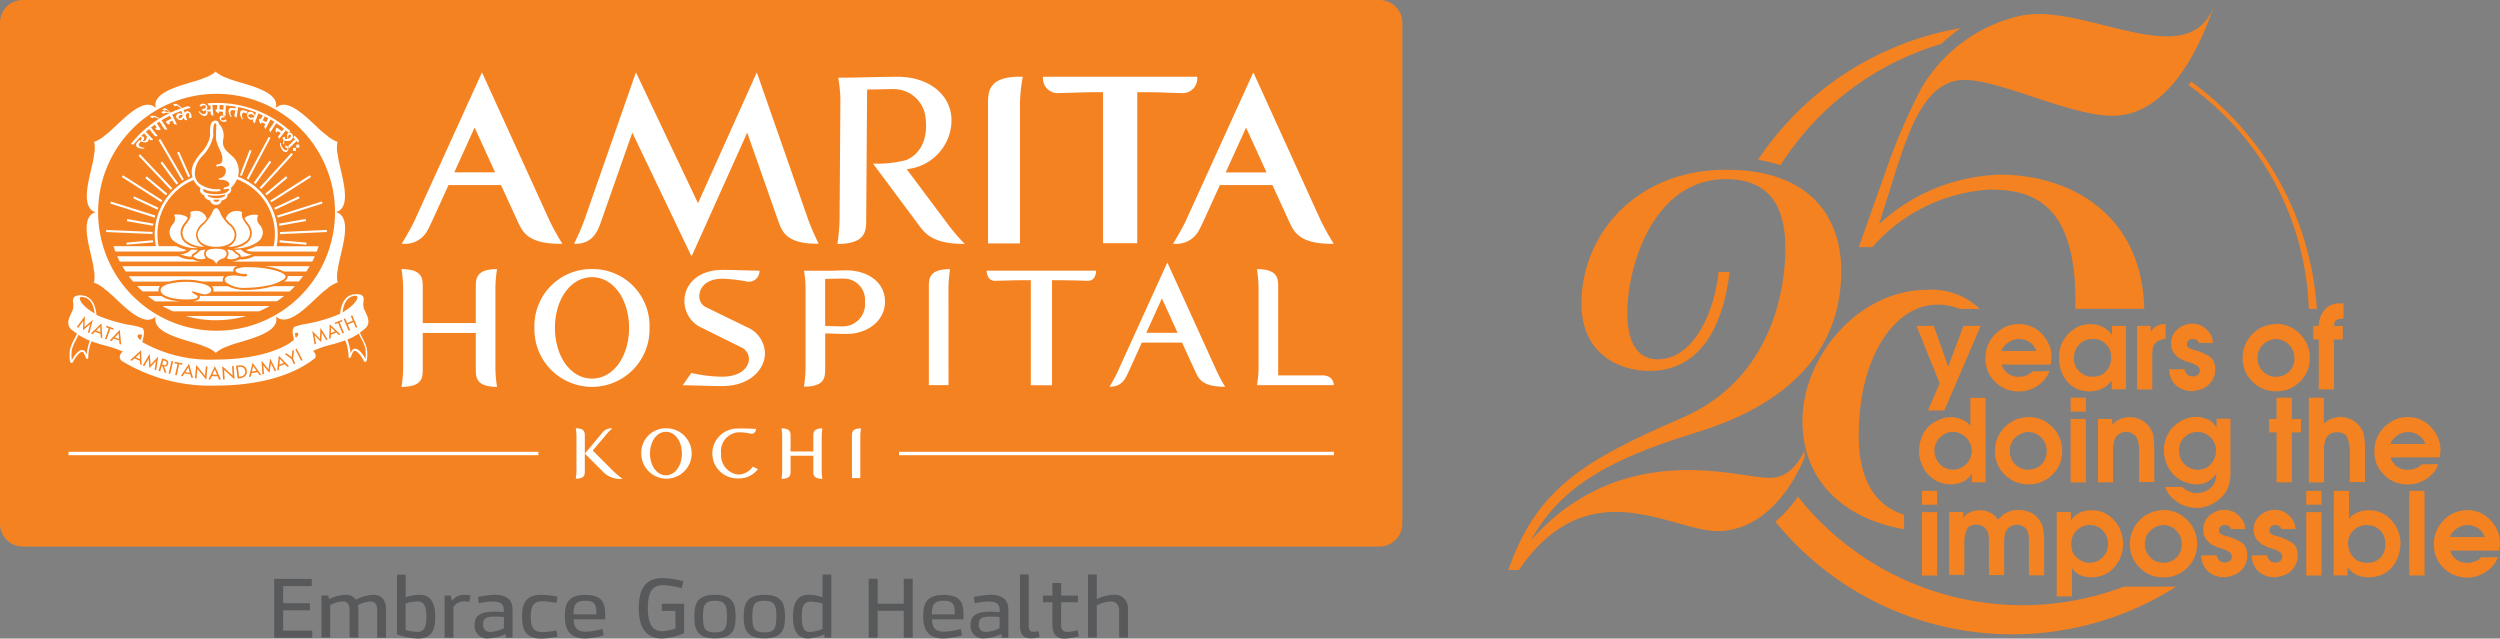 <svg xmlns="http://www.w3.org/2000/svg" width="212" height="54.15" viewBox="0 0 212 54.15">
  <rect x="0" y="0" width="212" height="54.15" fill="#808080" stroke="none"/>
  <g id="amrita_logo" data-name="amrita logo" transform="translate(-3.64 -1.02)">
    <g id="Group_135044" data-name="Group 135044" transform="translate(3.64 1.02)">
      <path id="Path_118199" data-name="Path 118199" d="M120.615,47.366H5.572A1.93,1.93,0,0,1,3.64,45.434V2.952A1.93,1.93,0,0,1,5.572,1.02H120.624a1.93,1.93,0,0,1,1.932,1.932V45.425A1.944,1.944,0,0,1,120.615,47.366Z" transform="translate(-3.64 -1.02)" fill="#f58220"/>
      <g id="Group_135037" data-name="Group 135037" transform="translate(34.063 6.137)">
        <g id="Group_135036" data-name="Group 135036">
          <path id="Path_118200" data-name="Path 118200" d="M50.3,8.2,44.576,20.782c-.265.573-.778,1.445-1.086,1.957h.145A2.157,2.157,0,0,0,45.7,21.56c.12-.205.214-.419.308-.624l.034-.068,1.419-3.111h4.453l1.427,3.12c.41.872.872,1.863,3.633,1.863h.145a20.088,20.088,0,0,1-1.086-1.957Zm-2.351,8.479,1.727-3.8,1.735,3.8Z" transform="translate(-43.49 -8.2)" fill="#fff"/>
          <path id="Path_118201" data-name="Path 118201" d="M76.087,8.2,71.1,19.295,65.838,8.2,61.47,20.705a21.079,21.079,0,0,1-.88,2.034H60.7c1.539,0,1.94-1.18,2.205-1.957l2.624-7.471,5.026,10.5,4.718-10.5,2.633,7.5c.325.9.692,1.923,3.325,1.923h.1s-.556-1.128-.88-2.034Z" transform="translate(-45.973 -8.2)" fill="#fff"/>
          <path id="Path_118202" data-name="Path 118202" d="M101.66,10.929V22.768h2.71V10.929a13.5,13.5,0,0,1,.188-2.034l.043-.265h-.265C101.66,8.63,101.66,9.955,101.66,10.929Z" transform="translate(-51.938 -8.262)" fill="#fff"/>
          <path id="Path_118203" data-name="Path 118203" d="M119.027,10.023a1.243,1.243,0,0,0,1.162-1.393H107.12a1.25,1.25,0,0,0,1.171,1.393c.487-.009.889-.026,1.265-.034.564-.017,1.1-.043,1.915-.043h.735v12.8h2.9V9.946h.735c.812,0,1.342.017,1.915.043C118.138,10,118.531,10.015,119.027,10.023Z" transform="translate(-52.731 -8.262)" fill="#fff"/>
          <path id="Path_118204" data-name="Path 118204" d="M96.189,21.282l-3.6-4.812a4.189,4.189,0,0,0,3.8-4.291c-.12-2.2-2.111-3.539-4.522-3.539-1.786,0-3.445.077-5.086.077a10.994,10.994,0,0,1,.188,1.88L86.9,20.744a14.982,14.982,0,0,1-.188,2.069c2.445,0,2.445-1.128,2.445-2.069l.077-11.027c1,0,1.624-.043,2.257-.034a2.709,2.709,0,0,1,2.71,2.539c.179,1.675-.4,2.923-1.624,3.47A9.56,9.56,0,0,1,89.736,16l3.975,5.342c.564.752,1.333,1.47,3.8,1.47A17.11,17.11,0,0,1,96.189,21.282Z" transform="translate(-49.767 -8.264)" fill="#fff"/>
          <path id="Path_118205" data-name="Path 118205" d="M132.549,20.782,126.823,8.2,121.1,20.782c-.265.573-.778,1.445-1.086,1.957h.145a2.157,2.157,0,0,0,2.069-1.18c.12-.205.214-.419.308-.624l.034-.068,1.419-3.111h4.453l1.427,3.12c.41.872.872,1.863,3.633,1.863h.145A21.379,21.379,0,0,1,132.549,20.782Zm-8.069-4.1,1.727-3.8,1.735,3.8Z" transform="translate(-54.603 -8.2)" fill="#fff"/>
        </g>
      </g>
      <g id="Group_135039" data-name="Group 135039" transform="translate(5.791 24.939)">
        <g id="Group_135038" data-name="Group 135038">
          <path id="Path_118206" data-name="Path 118206" d="M28.741,37.34l-.111.47.385-.077Z" transform="translate(-13.06 -31.233)" fill="#fff"/>
          <path id="Path_118207" data-name="Path 118207" d="M19.995,37.17a.172.172,0,0,0,.111-.128.155.155,0,0,0-.034-.162.422.422,0,0,0-.2-.1l-.043-.017-.1.376.06.017A.349.349,0,0,0,19.995,37.17Z" transform="translate(-11.767 -31.149)" fill="#fff"/>
          <path id="Path_118208" data-name="Path 118208" d="M24.915,37.68l-.205.436.393.009Z" transform="translate(-12.491 -31.283)" fill="#fff"/>
          <path id="Path_118209" data-name="Path 118209" d="M31.4,36.63l-.043.479.376-.137Z" transform="translate(-13.456 -31.13)" fill="#fff"/>
          <path id="Path_118210" data-name="Path 118210" d="M27.394,38.248a.564.564,0,0,0,.368-.154.383.383,0,0,0,.094-.325.378.378,0,0,0-.171-.291.6.6,0,0,0-.385-.06l-.06.009.1.829Z" transform="translate(-12.858 -31.244)" fill="#fff"/>
          <path id="Path_118211" data-name="Path 118211" d="M36.477,33.5l-.017.479.359-.137Z" transform="translate(-14.197 -30.676)" fill="#fff"/>
          <path id="Path_118212" data-name="Path 118212" d="M22.276,37.46l-.256.41.385.06Z" transform="translate(-12.1 -31.251)" fill="#fff"/>
          <path id="Path_118213" data-name="Path 118213" d="M15.355,34.09l-.325.35.359.128Z" transform="translate(-11.085 -30.761)" fill="#fff"/>
          <path id="Path_118214" data-name="Path 118214" d="M11.146,33.55a4.929,4.929,0,0,1-.231.479,3.9,3.9,0,0,0-.359.863c-.026.12-.094,1.077.1,1.145.034.009.1.017.162-.094.205-.4.539-.829.752-.846a.181.181,0,0,1,.154.094,1.379,1.379,0,0,1,.137.3c.06.154.085.222.171.205s.077-.1.077-.18a3.974,3.974,0,0,1,.274-1.316c.385.145.778.256,1.154.359a9.176,9.176,0,0,1,1.5.513l-.12.12a.485.485,0,0,0-.137.368.446.446,0,0,0,.188.316,14.473,14.473,0,0,0,8.018,2.077c2.017,0,5.778-.3,8.317-2.3a.249.249,0,0,0,.094-.18.551.551,0,0,0-.128-.35l-.094-.111a8.541,8.541,0,0,1,1.573-.539,11.935,11.935,0,0,0,1.154-.359,3.974,3.974,0,0,1,.274,1.316c0,.068,0,.162.077.18s.111-.051.171-.205a3.185,3.185,0,0,1,.137-.3c.06-.094.12-.1.154-.094.214.009.556.436.752.846.06.111.12.111.162.094.2-.068.137-1.026.1-1.145a3.835,3.835,0,0,0-.359-.863c-.077-.154-.162-.316-.231-.479A5.7,5.7,0,0,0,35.6,33.1c.479-.436.2-1.009-.034-1.479l-.043-.094a1.216,1.216,0,0,1-.077-.684c.017-.2.034-.385-.085-.5s-.308-.154-.65-.137h0c-.709.06-1.154.641-1.239,1.65-.06.026-.12.06-.18.085a13.325,13.325,0,0,1-2.778.795,4.261,4.261,0,0,0-.923.239.517.517,0,0,0-.145.462.285.285,0,0,0,0,.085c0,.017.009.026.009.034a1.1,1.1,0,0,0,.051.3,2.035,2.035,0,0,1,.043.222c-1.171,1-3.735,1.667-6.556,1.667a11.729,11.729,0,0,1-6.308-1.479c.085-.274.282-1.009,0-1.188a3.78,3.78,0,0,0-.923-.239,13.325,13.325,0,0,1-2.778-.795c-.06-.026-.12-.06-.18-.085-.094-1.017-.53-1.6-1.239-1.65h-.009a.83.83,0,0,0-.641.137.621.621,0,0,0-.085.5,1.216,1.216,0,0,1-.077.684l-.043.094c-.231.462-.513,1.043-.034,1.479C10.838,33.319,10.983,33.439,11.146,33.55Zm23.224-1.5.128-.051.427,1-.128.051-.205-.479-.479.205.205.479-.128.051-.427-1,.128-.051.171.4.479-.205Zm.9,1.949a3.468,3.468,0,0,1,.342.821,3.3,3.3,0,0,1,0,.872c-.18-.342-.53-.846-.855-.863h-.017a.334.334,0,0,0-.282.171c-.034.06-.068.128-.1.2a4.951,4.951,0,0,0-.274-1.154,5.234,5.234,0,0,0,.966-.5C35.113,33.7,35.19,33.849,35.267,33.995Zm-.521-3.658c.162,0,.171.068.18.094.051.239-.419.838-1.257,1.308C33.737,31.174,33.968,30.4,34.746,30.336Zm-1.128,2.043.043.111-.239.1.368.889-.128.051-.368-.889-.239.094L33,32.627Zm-1.034.368.9.863-.137.051-.205-.205-.462.18-.017.3-.137.051Zm-.838,1.239.051-.94.607.992-.128.051-.368-.624-.051.8-.564-.581.128.718-.128.051L31.1,33.311Zm-1.59,1.855-.5-.966.12-.06.5.966Zm-.427-2.359c.06-.009.12-.026.145-.009s.026.034.034.077c.017.111-.077.231-.2.359a2.171,2.171,0,0,1-.077-.4Zm-.812,1.735.436.316.06-.539.145-.06-.085.709.188.436-.128.051-.188-.436-.573-.419Zm-.658.2.872.889-.145.051-.214-.214-.479.171-.026.3-.137.051Zm-.872,1.162.145-.932.513,1.043-.137.034-.308-.658-.137.8-.513-.624.06.727L26.873,37,26.8,35.841Zm-1.351-.564.735,1.017-.145.026-.171-.248-.5.094-.077.291-.145.026Zm-1.171.222a.7.7,0,0,1,.47.085.475.475,0,0,1,.214.376.5.5,0,0,1-.12.419.7.7,0,0,1-.436.205l-.222.026-.137-1.077Zm-.957.462c.145.128.291.265.436.4l-.043-.8.137-.009.068,1.128-.88-.8.043.812-.137.009-.068-1.137C23.608,36.431,23.754,36.559,23.907,36.7Zm-1.068-.4.513,1.137H23.2l-.12-.274-.5-.009-.128.274H22.3ZM21.258,36.2c.128.154.248.308.376.462s.256.308.376.462l.068-.8.137.009-.094,1.128-.761-.923-.068.812-.137-.009Zm-.265,1.111-.145-.026-.085-.291-.5-.077-.162.248-.145-.026.692-1.043Zm-1.547-1.376.65.137-.026.12-.256-.051-.2.94-.137-.026.2-.94-.256-.051Zm-.274-.068.137.034-.256,1.06-.137-.034Zm-.795-.214.205.06a.47.47,0,0,1,.256.154.278.278,0,0,1,.043.248.3.3,0,0,1-.12.171.321.321,0,0,1-.222.051l.205.547-.162-.043-.188-.53-.06-.017-.128.444-.137-.034Zm-1.06-.41.077.94.641-.692-.162,1.154-.137-.043.111-.718-.556.59-.068-.8-.359.633-.137-.043ZM16.3,33.73a.148.148,0,0,1,.162-.111.526.526,0,0,1,.111.009c.034,0,.068.009.094.009a1.229,1.229,0,0,1-.068.282l-.051.18c-.017-.009-.026-.026-.043-.034C16.351,33.926,16.257,33.841,16.3,33.73Zm.291,1.231.043,1.248-.137-.06-.009-.3-.47-.2-.222.205-.137-.06Zm-4.624.35a2.069,2.069,0,0,0-.1-.2.306.306,0,0,0-.3-.171c-.325.017-.675.521-.855.863a3.711,3.711,0,0,1,0-.872,3.468,3.468,0,0,1,.342-.821c.077-.145.154-.3.222-.462a5.422,5.422,0,0,0,.966.5A4.951,4.951,0,0,0,11.966,35.311Zm2.932-.829-.137-.051-.026-.3-.47-.162-.205.214-.137-.051.863-.906ZM13.607,33l.043-.12.615.222-.043.12-.239-.085-.333.906L13.522,34l.325-.906Zm-.385-.325.077,1.248-.137-.051-.017-.3-.462-.18-.214.205-.137-.051Zm-1.829-2.145c.009-.026.017-.094.18-.094.752.051,1,.752,1.077,1.393C11.812,31.37,11.342,30.772,11.394,30.533Zm.427,1.521-.034.94.709-.615-.291,1.12-.128-.051.2-.7-.615.521.026-.8-.427.59-.128-.06Z" transform="translate(-10.414 -30.196)" fill="#fff"/>
          <path id="Path_118215" data-name="Path 118215" d="M17.45,36.09l-.35.325.359.154Z" transform="translate(-11.385 -31.052)" fill="#fff"/>
          <path id="Path_118216" data-name="Path 118216" d="M13.513,33.42l-.333.342.359.137Z" transform="translate(-10.816 -30.664)" fill="#fff"/>
        </g>
      </g>
      <g id="Group_135042" data-name="Group 135042" transform="translate(7.346 6.06)">
        <path id="Path_118217" data-name="Path 118217" d="M28.416,25.647l-.376.128a.972.972,0,0,0,.5.12h.043a.32.32,0,0,1,.094.009H34.04c.06-.145.111-.3.162-.453H28.878A2.273,2.273,0,0,1,28.416,25.647Z" transform="translate(-14.53 -10.628)" fill="#fff"/>
        <path id="Path_118218" data-name="Path 118218" d="M20.55,25.894h.043a.972.972,0,0,0,.5-.12l-.376-.128a2.273,2.273,0,0,1-.462-.2H14.9c.051.154.1.3.162.453h5.394C20.482,25.9,20.507,25.894,20.55,25.894Z" transform="translate(-12.621 -10.628)" fill="#fff"/>
        <path id="Path_118219" data-name="Path 118219" d="M28.5,26.449a2.23,2.23,0,0,1-1.06.265h-.009a.367.367,0,0,1-.1-.017,2.174,2.174,0,0,1-.7.2h6.83c.077-.145.145-.3.214-.453H28.51A.008.008,0,0,1,28.5,26.449Z" transform="translate(-14.325 -10.772)" fill="#fff"/>
        <path id="Path_118220" data-name="Path 118220" d="M21.655,26.7a.217.217,0,0,1-.1.017h-.017a2.193,2.193,0,0,1-1.051-.265.03.03,0,0,0-.017-.009h-5.2c.068.154.137.3.214.453h6.864A2.037,2.037,0,0,1,21.655,26.7Z" transform="translate(-12.675 -10.772)" fill="#fff"/>
        <path id="Path_118221" data-name="Path 118221" d="M13.008,20.051a.881.881,0,0,0-.547.385c-.462.7-.12,2.12.145,3.265.094.41.188.795.222,1.086a.942.942,0,0,1,.017.154,2.707,2.707,0,0,1,.026,1.009l-.026.077.077.017a2.714,2.714,0,0,1,.855.53,1.223,1.223,0,0,0,.128.094,10.821,10.821,0,0,1,.821.735c.838.786,1.872,1.761,2.693,1.761h.06a.91.91,0,0,0,.615-.291.9.9,0,0,0,.06.667c.376.744,1.778,1.162,2.906,1.5.4.12.786.231,1.051.342.051.017.094.043.145.06a2.732,2.732,0,0,1,.88.479l.051.06.06-.06a2.929,2.929,0,0,1,.88-.479c.051-.017.1-.043.145-.06.265-.111.65-.222,1.051-.342,1.128-.333,2.522-.761,2.906-1.5a.88.88,0,0,0,.06-.675.937.937,0,0,0,.607.282h.06c.829,0,1.863-.974,2.693-1.761.308-.291.6-.564.821-.735.043-.034.085-.06.128-.094a2.714,2.714,0,0,1,.855-.53l.077-.017-.026-.077a2.664,2.664,0,0,1,.026-1l.026-.154c.034-.291.128-.675.222-1.086.274-1.145.607-2.564.145-3.265a.946.946,0,0,0-.556-.393.881.881,0,0,0,.547-.385c.462-.7.12-2.12-.145-3.265-.094-.41-.188-.795-.222-1.086l-.026-.154a2.664,2.664,0,0,1-.026-1l.026-.077-.077-.017a2.714,2.714,0,0,1-.855-.53,1.223,1.223,0,0,0-.128-.094,10.821,10.821,0,0,1-.821-.735c-.838-.786-1.872-1.761-2.693-1.761h-.06a.91.91,0,0,0-.615.291.941.941,0,0,0-.06-.667c-.376-.744-1.778-1.171-2.906-1.5-.4-.12-.786-.231-1.051-.342-.051-.017-.094-.043-.145-.06a2.732,2.732,0,0,1-.88-.479l-.051-.06-.034.043a2.929,2.929,0,0,1-.88.479c-.051.017-.1.043-.145.06-.265.111-.65.222-1.051.342-1.128.333-2.522.761-2.906,1.5a.88.88,0,0,0-.06.675.937.937,0,0,0-.607-.282c-.838-.051-1.9.957-2.752,1.761-.308.291-.6.564-.821.735-.043.034-.085.06-.128.094a2.714,2.714,0,0,1-.855.53l-.077.017.026.077a2.711,2.711,0,0,1-.026,1.009.942.942,0,0,0-.017.154c-.034.291-.128.675-.222,1.086-.274,1.145-.607,2.564-.145,3.265A.794.794,0,0,0,13.008,20.051Zm10.2-10.044a10.044,10.044,0,1,1-10,10.044A10.034,10.034,0,0,1,23.206,10.008Z" transform="translate(-12.234 -8.11)" fill="#fff"/>
        <path id="Path_118222" data-name="Path 118222" d="M20.658,31.833h7.291a8.821,8.821,0,0,0,.9-.453H19.76A8.821,8.821,0,0,0,20.658,31.833Z" transform="translate(-13.327 -11.49)" fill="#fff"/>
        <path id="Path_118223" data-name="Path 118223" d="M24.636,32.729a9.324,9.324,0,0,0,2.556-.359H22.08A9.052,9.052,0,0,0,24.636,32.729Z" transform="translate(-13.664 -11.633)" fill="#fff"/>
        <path id="Path_118224" data-name="Path 118224" d="M27.433,22.061a.876.876,0,0,0-.479-.111,1.083,1.083,0,0,0-.291.034.884.884,0,0,0-.624.624A5.3,5.3,0,0,0,26.4,23a1.392,1.392,0,0,1,.539.889,1.066,1.066,0,0,1-.752,1.094,2.457,2.457,0,0,0,1.633-.513.978.978,0,0,0,.265-.778,1.434,1.434,0,0,0-.333-.65c-.214-.308-.444-.615-.316-.983C27.442,22.07,27.433,22.07,27.433,22.061Z" transform="translate(-14.239 -10.12)" fill="#fff"/>
        <path id="Path_118225" data-name="Path 118225" d="M28.578,22.32a1.346,1.346,0,0,0-.479.077.673.673,0,0,0-.376.231,2.372,2.372,0,0,0,.248.376,1.449,1.449,0,0,1,.359.735,1.1,1.1,0,0,1-.308.9,2.169,2.169,0,0,1-1.342.53h.128a3.213,3.213,0,0,0,2.086-.581,1.015,1.015,0,0,0,.376-.838,1.1,1.1,0,0,0-.248-.556.684.684,0,0,1-.137-.829A.808.808,0,0,0,28.578,22.32Z" transform="translate(-14.332 -10.174)" fill="#fff"/>
        <path id="Path_118226" data-name="Path 118226" d="M26.32,24.27a.966.966,0,0,0,.068-.41,1.269,1.269,0,0,0-.5-.786,3.4,3.4,0,0,1-.684-.9l-.026-.06c-.111-.265-.188-.436-.359-.436s-.256.18-.368.453a4.4,4.4,0,0,1-.735.974,1.178,1.178,0,0,0-.462.752.966.966,0,0,0,.068.41c.18.47.872.684,1.47.684h.051C25.448,24.954,26.14,24.74,26.32,24.27Z" transform="translate(-13.835 -10.081)" fill="#fff"/>
        <path id="Path_118227" data-name="Path 118227" d="M21.75,23.684a.978.978,0,0,0,.265.778,2.429,2.429,0,0,0,1.633.513A1.066,1.066,0,0,1,22.9,23.88a1.392,1.392,0,0,1,.539-.889,3.108,3.108,0,0,0,.359-.393.884.884,0,0,0-.624-.624,1.083,1.083,0,0,0-.291-.034.9.9,0,0,0-.479.111l-.009.009c.137.359-.094.667-.316.966A1.531,1.531,0,0,0,21.75,23.684Z" transform="translate(-13.616 -10.119)" fill="#fff"/>
        <path id="Path_118228" data-name="Path 118228" d="M20.46,23.727a1,1,0,0,0,.376.838,3.213,3.213,0,0,0,2.086.581h.128a2.169,2.169,0,0,1-1.342-.53,1.169,1.169,0,0,1-.308-.9,1.558,1.558,0,0,1,.359-.735,2.6,2.6,0,0,0,.248-.376.673.673,0,0,0-.376-.231,1.5,1.5,0,0,0-.479-.077,1.115,1.115,0,0,0-.308.034.684.684,0,0,1-.137.829A1.2,1.2,0,0,0,20.46,23.727Z" transform="translate(-13.429 -10.171)" fill="#fff"/>
        <path id="Path_118229" data-name="Path 118229" d="M22.742,26.044c.034-.026.06-.043.085-.06a.586.586,0,0,0,.128-.12l.06-.06a3.485,3.485,0,0,1-.521-.034h0a.044.044,0,0,0-.034.017c-.026.017-.043.034-.068.051a1.2,1.2,0,0,1-.855.325H21.52a2.18,2.18,0,0,0,.923.214h0c.043,0,.043-.017.043-.026v-.068C22.52,26.189,22.623,26.12,22.742,26.044Z" transform="translate(-13.583 -10.675)" fill="#fff"/>
        <path id="Path_118230" data-name="Path 118230" d="M23.524,26.593a.777.777,0,0,0,.256-.034c.051-.017.085-.034.094-.06a.26.26,0,0,1-.043-.06.516.516,0,0,1,.026-.641.008.008,0,0,1,.009-.009c-.06.009-.12.009-.18.017-.291.034-.342.094-.419.18a.634.634,0,0,1-.154.137l-.085.06c-.094.06-.18.111-.188.162a.063.063,0,0,0,.017.051A.992.992,0,0,0,23.524,26.593Z" transform="translate(-13.774 -10.678)" fill="#fff"/>
        <path id="Path_118231" data-name="Path 118231" d="M24.94,25.7h-.009c-.419,0-.667.06-.786.188a.35.35,0,0,0-.009.453c.017.026.043.051.06.077l.017.017a.843.843,0,0,0,.214.111.762.762,0,0,1,.513.444.74.74,0,0,1,.513-.444.637.637,0,0,0,.214-.111l.017-.017a.266.266,0,0,0,.06-.077.36.36,0,0,0-.009-.453c-.12-.128-.368-.188-.786-.188Z" transform="translate(-13.951 -10.665)" fill="#fff"/>
        <path id="Path_118232" data-name="Path 118232" d="M26.14,26.5a.2.2,0,0,0,.094.06.745.745,0,0,0,.256.034.945.945,0,0,0,.667-.205.084.084,0,0,0,.017-.051c-.009-.043-.094-.1-.188-.162a.519.519,0,0,1-.085-.06,1.318,1.318,0,0,1-.154-.137c-.068-.077-.128-.137-.419-.18a1.275,1.275,0,0,1-.18-.017l.009.009a.5.5,0,0,1,.026.641A.477.477,0,0,1,26.14,26.5Z" transform="translate(-14.254 -10.676)" fill="#fff"/>
        <path id="Path_118233" data-name="Path 118233" d="M27.483,26.387h0a2.18,2.18,0,0,0,.923-.214h-.017a1.18,1.18,0,0,1-.855-.325c-.026-.017-.043-.034-.068-.051-.009-.009-.017-.009-.034-.017h0c-.171.017-.342.026-.521.034a.4.4,0,0,1,.06.06.9.9,0,0,0,.128.12.519.519,0,0,1,.085.06c.12.077.222.145.248.248a.094.094,0,0,1,0,.068C27.44,26.378,27.44,26.387,27.483,26.387Z" transform="translate(-14.366 -10.676)" fill="#fff"/>
        <path id="Path_118234" data-name="Path 118234" d="M22.358,29.8c.043.017.684.205.8.222a.719.719,0,0,0,.59-.12c.009-.009.026-.017.034-.034a.358.358,0,0,0,.068-.1c.085-.214-.12-.479-.761-.633a6.246,6.246,0,0,0-2.838.026c-.479.137-.675.342-.675.539a.383.383,0,0,0,.043.162h0a.773.773,0,0,0,.282.265c.06.034.137.068.214.1h0a3.077,3.077,0,0,0,.47.137,6.138,6.138,0,0,0,1.539.1c.709-.043.658-.256.5-.35a2.268,2.268,0,0,1-.342-.214C22.2,29.835,22.264,29.758,22.358,29.8Z" transform="translate(-13.301 -11.142)" fill="#fff"/>
        <path id="Path_118235" data-name="Path 118235" d="M23.341,30.34a.077.077,0,0,1,.009.043.282.282,0,0,1,0,.12c-.06.231-.368.3-.65.325h7.189c.205-.145.41-.291.607-.453H23.512A.5.5,0,0,1,23.341,30.34Z" transform="translate(-13.754 -11.338)" fill="#fff"/>
        <path id="Path_118236" data-name="Path 118236" d="M20.361,30.749a3.126,3.126,0,0,1-.5-.145h-.009l-.009-.009c-.085-.034-.162-.077-.231-.111a.5.5,0,0,1-.128-.094H18.31c.2.162.393.308.607.453h2.154A5.932,5.932,0,0,1,20.361,30.749Z" transform="translate(-13.117 -11.346)" fill="#fff"/>
        <path id="Path_118237" data-name="Path 118237" d="M25.208,27.866a.29.29,0,0,1,.154-.368.874.874,0,0,1,.18-.068H15.78a4.992,4.992,0,0,0,.282.453h9.146C25.208,27.874,25.208,27.874,25.208,27.866Z" transform="translate(-12.749 -10.916)" fill="#fff"/>
        <path id="Path_118238" data-name="Path 118238" d="M30.684,27.575a3.494,3.494,0,0,1,.838.308h1.915c.094-.145.188-.3.282-.453H29.94C30.2,27.473,30.461,27.515,30.684,27.575Z" transform="translate(-14.806 -10.916)" fill="#fff"/>
        <path id="Path_118239" data-name="Path 118239" d="M32.131,28.487a.429.429,0,0,1-.154.274l-.034.026-.1.077h1.239c.12-.145.239-.3.359-.453H32.131C32.131,28.444,32.131,28.461,32.131,28.487Z" transform="translate(-15.082 -11.058)" fill="#fff"/>
        <path id="Path_118240" data-name="Path 118240" d="M19.849,28.874a5.55,5.55,0,0,1,1.376-.154,6.165,6.165,0,0,1,1.436.154h1.752a.343.343,0,0,1-.017-.239.437.437,0,0,1,.111-.205H16.43c.111.154.231.308.359.453h3.06Z" transform="translate(-12.844 -11.061)" fill="#fff"/>
        <path id="Path_118241" data-name="Path 118241" d="M19.054,29.759a.53.53,0,0,1,.137-.359H17.25c.145.154.3.308.453.453h1.359C19.062,29.827,19.054,29.793,19.054,29.759Z" transform="translate(-12.963 -11.202)" fill="#fff"/>
        <path id="Path_118242" data-name="Path 118242" d="M29.336,29.547l-.06.009a8.432,8.432,0,0,1-1.641.171A3.468,3.468,0,0,1,26,29.41H24.66a.607.607,0,0,1,.085.12.418.418,0,0,1,.034.333H31.25c.154-.145.308-.3.453-.453H29.9C29.72,29.461,29.532,29.5,29.336,29.547Z" transform="translate(-14.039 -11.203)" fill="#fff"/>
        <path id="Path_118243" data-name="Path 118243" d="M27.607,28.316a2.754,2.754,0,0,1-.333-.034c-.128-.017-.282-.043-.436-.051h-.111a2.583,2.583,0,0,0-.487.051c-.188.043-.479.291-.145.564a2.575,2.575,0,0,0,1.718.427,8.758,8.758,0,0,0,1.607-.162l.06-.009a3.8,3.8,0,0,0,1.487-.564l.026-.026a.307.307,0,0,0,.1-.171c.009-.094-.068-.333-1.034-.573a8.893,8.893,0,0,0-2.026-.239H28a2.582,2.582,0,0,0-1.077.145.236.236,0,0,0-.068.051.161.161,0,0,0-.009.094c.094.231.479.282.829.282.2.009.188.094.154.137A.286.286,0,0,1,27.607,28.316Z" transform="translate(-14.225 -10.93)" fill="#fff"/>
        <path id="Path_118244" data-name="Path 118244" d="M33.661,25.057l-2.274-.2a1.275,1.275,0,0,0-.017.18l2.274.2A1.276,1.276,0,0,1,33.661,25.057Z" transform="translate(-15.013 -10.543)" fill="#fff"/>
        <path id="Path_118245" data-name="Path 118245" d="M33.577,22.74l-2.257.4.026.18,2.265-.4C33.6,22.86,33.585,22.8,33.577,22.74Z" transform="translate(-15.006 -10.235)" fill="#fff"/>
        <path id="Path_118246" data-name="Path 118246" d="M30.84,21.474c.026.051.051.111.077.162l2.077-.974c-.026-.051-.051-.111-.077-.162Z" transform="translate(-14.936 -9.909)" fill="#fff"/>
        <path id="Path_118247" data-name="Path 118247" d="M31.832,18.645c-.034-.051-.077-.094-.111-.145L29.96,19.979c.034.043.077.094.111.145Z" transform="translate(-14.809 -9.619)" fill="#fff"/>
        <path id="Path_118248" data-name="Path 118248" d="M30.3,17.071a1.643,1.643,0,0,1-.145-.111L28.82,18.832a1.644,1.644,0,0,1,.145.111Z" transform="translate(-14.643 -9.395)" fill="#fff"/>
        <path id="Path_118249" data-name="Path 118249" d="M27.6,18.1l.838-2.145c-.06-.026-.111-.043-.171-.068l-.829,2.145C27.491,18.053,27.543,18.078,27.6,18.1Z" transform="translate(-14.443 -9.24)" fill="#fff"/>
        <path id="Path_118250" data-name="Path 118250" d="M16.2,25.236l2.248-.2a1.275,1.275,0,0,1-.017-.18l-2.239.2A.634.634,0,0,0,16.2,25.236Z" transform="translate(-12.808 -10.543)" fill="#fff"/>
        <path id="Path_118251" data-name="Path 118251" d="M18.478,23.143l-2.222-.393-.026.18,2.222.393Z" transform="translate(-12.815 -10.236)" fill="#fff"/>
        <path id="Path_118252" data-name="Path 118252" d="M16.86,20.672l2.051.957c.026-.06.051-.111.077-.162l-2.051-.957C16.911,20.561,16.886,20.613,16.86,20.672Z" transform="translate(-12.906 -9.911)" fill="#fff"/>
        <path id="Path_118253" data-name="Path 118253" d="M19.915,19.982,18.171,18.52a.933.933,0,0,0-.111.145L19.8,20.127C19.846,20.076,19.881,20.024,19.915,19.982Z" transform="translate(-13.08 -9.622)" fill="#fff"/>
        <path id="Path_118254" data-name="Path 118254" d="M20.921,19c.043-.034.094-.077.145-.111L19.715,17.05c-.051.034-.094.077-.145.111Z" transform="translate(-13.3 -9.408)" fill="#fff"/>
        <path id="Path_118255" data-name="Path 118255" d="M22.314,18.156l-.932-2.086c-.051.026-.111.051-.162.077l.932,2.094A.426.426,0,0,1,22.314,18.156Z" transform="translate(-13.539 -9.266)" fill="#fff"/>
        <path id="Path_118256" data-name="Path 118256" d="M31.419,24.189l3.975-.18a1.263,1.263,0,0,0-.009-.18l-3.975.18C31.41,24.061,31.419,24.121,31.419,24.189Z" transform="translate(-15.019 -10.393)" fill="#fff"/>
        <path id="Path_118257" data-name="Path 118257" d="M31.183,22.378l3.8-1.2c-.017-.06-.034-.12-.051-.171l-3.8,1.2A1,1,0,0,1,31.183,22.378Z" transform="translate(-14.98 -9.983)" fill="#fff"/>
        <path id="Path_118258" data-name="Path 118258" d="M30.545,20.7l3.368-2.145a1.487,1.487,0,0,1-.094-.154L30.46,20.545A.693.693,0,0,0,30.545,20.7Z" transform="translate(-14.881 -9.604)" fill="#fff"/>
        <path id="Path_118259" data-name="Path 118259" d="M32.221,16.318l-.128-.128L29.4,19.13l.128.128Z" transform="translate(-14.727 -9.283)" fill="#fff"/>
        <path id="Path_118260" data-name="Path 118260" d="M30.136,14.675c-.051-.026-.1-.06-.154-.085L28.11,18.112a1.487,1.487,0,0,1,.154.094Z" transform="translate(-14.54 -9.051)" fill="#fff"/>
        <path id="Path_118261" data-name="Path 118261" d="M18.109,24l-3.94-.171a1.262,1.262,0,0,1-.009.179l3.94.171C18.1,24.121,18.109,24.061,18.109,24Z" transform="translate(-12.514 -10.393)" fill="#fff"/>
        <path id="Path_118262" data-name="Path 118262" d="M18.4,22.2l-3.77-1.188c-.017.06-.034.111-.051.171l3.778,1.2C18.375,22.318,18.384,22.258,18.4,22.2Z" transform="translate(-12.575 -9.983)" fill="#fff"/>
        <path id="Path_118263" data-name="Path 118263" d="M19.166,20.538,15.824,18.41a1.487,1.487,0,0,0-.094.154l3.342,2.128A1.486,1.486,0,0,1,19.166,20.538Z" transform="translate(-12.742 -9.606)" fill="#fff"/>
        <path id="Path_118264" data-name="Path 118264" d="M20.245,19.211,17.518,16.33l-.128.128,2.727,2.881Z" transform="translate(-12.983 -9.304)" fill="#fff"/>
        <path id="Path_118265" data-name="Path 118265" d="M19.36,14.894l2,3.436a1.487,1.487,0,0,1,.154-.094l-2-3.436A.924.924,0,0,1,19.36,14.894Z" transform="translate(-13.269 -9.082)" fill="#fff"/>
        <path id="Path_118266" data-name="Path 118266" d="M17.55,15.03l-.137-.12-.214.248a.223.223,0,0,0-.06.171.219.219,0,0,0,.068.162.56.56,0,0,0,.248.12,1.265,1.265,0,0,0,.368.026l.009-.077a.737.737,0,0,1-.239-.034.477.477,0,0,1-.162-.085.163.163,0,0,1-.06-.12.173.173,0,0,1,.034-.128Z" transform="translate(-12.946 -9.098)" fill="#fff"/>
        <path id="Path_118267" data-name="Path 118267" d="M18.788,12.654a.172.172,0,0,1,.094-.026.141.141,0,0,1,.085.009l.325.137c.051-.026.009-.077-.145-.154a1.481,1.481,0,0,0-.154-.068.463.463,0,0,0-.214-.051.4.4,0,0,0-.18.034.185.185,0,0,0-.06.051l.171.12A.4.4,0,0,0,18.788,12.654Z" transform="translate(-13.15 -8.748)" fill="#fff"/>
        <path id="Path_118268" data-name="Path 118268" d="M19.847,12.214a.62.62,0,0,0,.077-.043.48.48,0,0,1,.171-.026.833.833,0,0,1,.239.043l.111-.051-.3-.265A.3.3,0,0,0,20,11.778a.238.238,0,0,0-.154.009.309.309,0,0,0-.111.077l.171.12c0-.017.009-.026.026-.034a.138.138,0,0,1,.06-.034.175.175,0,0,1,.094,0,.325.325,0,0,1,.111.077l.18.128-.017.009a3.936,3.936,0,0,0-.393-.1.469.469,0,0,0-.222,0,.138.138,0,0,0-.06.034c-.017.009-.026.026-.034.034l.154.137C19.812,12.24,19.83,12.223,19.847,12.214Z" transform="translate(-13.311 -8.641)" fill="#fff"/>
        <path id="Path_118269" data-name="Path 118269" d="M17.432,14.154a.031.031,0,0,1,.026.009c.017.009.026.017.043.026.034.034.034.077.017.137a.373.373,0,0,1-.1.162.732.732,0,0,0,.359.128.34.34,0,0,0,.274-.077.218.218,0,0,0,.068-.1.358.358,0,0,0,.034-.137l.137.145.231-.051-.633-.667c.094-.085.188-.162.291-.239l.487.615.239-.017-.573-.727c.1-.085.214-.162.325-.239l.154.231-.085.051c-.017.009-.017.017-.026.034s0,.026.009.043c.026.043.085.068.188.085a.3.3,0,0,0,.205-.009.085.085,0,0,0,.034-.043.108.108,0,0,0-.009-.051l-.3-.462c.077-.051.145-.1.222-.145l.444.684.231-.017-.5-.778c.231-.137.462-.265.709-.385l.128.248-.4.2c-.026.009-.034.026-.043.051a.094.094,0,0,0,0,.068.287.287,0,0,0,.137.128.2.2,0,0,0,.162.026c.009-.009.017-.017.017-.026a.026.026,0,0,0,0-.034l-.034-.068a.039.039,0,0,1,0-.043c0-.017.009-.026.017-.026l.222-.111.162.316.231.009-.41-.829c.256-.12.513-.222.778-.316l.111.3a.763.763,0,0,0-.2-.085.292.292,0,0,0-.145-.009.3.3,0,0,0-.171.137.248.248,0,0,0-.017.205.325.325,0,0,0,.188.18.32.32,0,0,0,.256.034.219.219,0,0,0,.094-.068.73.73,0,0,0,.094-.12l.068.18.231.043-.145-.4a.433.433,0,0,1,.077-.137.325.325,0,0,1,.111-.077.053.053,0,0,1,.06.009.088.088,0,0,1,.043.051.274.274,0,0,1,.017.145.685.685,0,0,1-.043.18l.214.051a.605.605,0,0,0-.009-.35.36.36,0,0,0-.171-.188.279.279,0,0,0-.214-.051.347.347,0,0,0-.077.043.806.806,0,0,0-.085.085l-.085-.239a5.239,5.239,0,0,1,.6-.171l-.043-.043h0l-.009-.009-.128-.111a9.356,9.356,0,0,0-4.9,3.222l.205.051C17.013,14.607,17.218,14.376,17.432,14.154Zm3.5-1.658a.451.451,0,0,1-.12.085.119.119,0,0,1-.077,0,.077.077,0,0,1-.051-.051.168.168,0,0,1,.009-.128.155.155,0,0,1,.094-.085.5.5,0,0,1,.12-.017.284.284,0,0,1,.137.043A.711.711,0,0,1,20.928,12.5ZM17.74,13.855l.248.265a1.234,1.234,0,0,1-.043.205.322.322,0,0,1-.077.128.2.2,0,0,1-.1.051.244.244,0,0,1-.111,0,.008.008,0,0,0-.009-.009v-.009a.606.606,0,0,0,.094-.18.125.125,0,0,0-.017-.128.3.3,0,0,0-.094-.06c-.034-.009-.085-.017-.137-.026C17.586,14.009,17.663,13.932,17.74,13.855Z" transform="translate(-12.871 -8.607)" fill="#fff"/>
        <path id="Path_118270" data-name="Path 118270" d="M21.044,11.49a.351.351,0,0,1,.094-.009.144.144,0,0,1,.085.026l.282.205q.09-.026-.1-.18c-.06-.051-.111-.085-.128-.1a.619.619,0,0,0-.2-.1.319.319,0,0,0-.18,0,.135.135,0,0,0-.068.043l.137.154C20.992,11.516,21.018,11.5,21.044,11.49Z" transform="translate(-13.483 -8.575)" fill="#fff"/>
        <path id="Path_118271" data-name="Path 118271" d="M25.626,12.66a.285.285,0,0,1,.128-.026l.111.009-.077-.145-.1-.009a.241.241,0,0,0-.171.034.169.169,0,0,0-.085.12.343.343,0,0,0,.077.248.335.335,0,0,0,.231.128.44.44,0,0,0,.154-.009.337.337,0,0,0,.128-.051l-.068-.162a.434.434,0,0,1-.154.077.448.448,0,0,1-.145.017.09.09,0,0,1-.077-.043.172.172,0,0,1-.026-.094A.139.139,0,0,1,25.626,12.66Z" transform="translate(-14.15 -8.746)" fill="#fff"/>
        <path id="Path_118272" data-name="Path 118272" d="M27.7,12.189a.176.176,0,0,1,.128-.026l.205.051.043-.171-.316-.085a.253.253,0,0,0-.18.017.219.219,0,0,0-.111.137.6.6,0,0,0,.009.274,1.282,1.282,0,0,0,.145.342L27.7,12.7a1.219,1.219,0,0,1-.077-.231.69.69,0,0,1,0-.188A.267.267,0,0,1,27.7,12.189Z" transform="translate(-14.445 -8.668)" fill="#fff"/>
        <path id="Path_118273" data-name="Path 118273" d="M32.2,14.189c-.068.017-.111.068-.128.171a.65.65,0,0,0,.043.35.407.407,0,0,1-.248-.009.2.2,0,0,0,.026-.077c0-.026,0-.043-.017-.051a.1.1,0,0,0-.077-.026.163.163,0,0,0-.085.043.117.117,0,0,0-.026.111.208.208,0,0,0,.077.12l-.068.316.111.034.009-.308a.923.923,0,0,0,.368.026.4.4,0,0,0,.256-.111.381.381,0,0,0,.017-.521A.283.283,0,0,0,32.2,14.189Zm.179.291a.228.228,0,0,1-.06.12.3.3,0,0,1-.085.068.136.136,0,0,1-.068.026.455.455,0,0,1-.017-.18.169.169,0,0,1,.043-.12.177.177,0,0,1,.085-.051.062.062,0,0,1,.068.017A.121.121,0,0,1,32.382,14.48Z" transform="translate(-15.059 -8.992)" fill="#fff"/>
        <path id="Path_118274" data-name="Path 118274" d="M31.89,15.808a.249.249,0,0,1-.162-.094,1.451,1.451,0,0,1-.18-.265.408.408,0,0,1-.051-.231l-.077-.009a.809.809,0,0,0,.043.316,1.116,1.116,0,0,0,.18.308.381.381,0,0,0,.205.128.2.2,0,0,0,.2-.051.256.256,0,0,0,.077-.188.266.266,0,0,0-.051-.205.218.218,0,0,0-.085-.06.49.49,0,0,0-.12-.034l-.009.18a.21.21,0,0,1,.1.009.105.105,0,0,1,.068.043l.026.051c0,.017,0,.034-.017.043A.11.11,0,0,1,31.89,15.808Z" transform="translate(-15.02 -9.141)" fill="#fff"/>
        <path id="Path_118275" data-name="Path 118275" d="M23.579,12.237a.459.459,0,0,0,.3.094.264.264,0,0,0,.171-.094.283.283,0,0,0,.06-.2.144.144,0,0,0-.026-.085.133.133,0,0,0-.051-.068.312.312,0,0,0,.12.06.252.252,0,0,0,.111.017.161.161,0,0,0,.085-.034l.034.308.214.094-.085-.915c.12-.009.239-.009.359-.009h.051l-.017.368h-.068c-.017,0-.026.009-.043.017a.044.044,0,0,0-.017.034.343.343,0,0,0,.1.171c.068.077.128.12.162.12.009,0,.026-.009.026-.017a.122.122,0,0,0,.017-.051v-.085l.333.017-.009.248.205.137.043-.923c.282.026.564.06.838.111l-.026.145-.282-.051a.278.278,0,0,0-.188.034.221.221,0,0,0-.1.145.547.547,0,0,0,.026.282,1.191,1.191,0,0,0,.154.316l.077-.034a.545.545,0,0,1-.1-.2.418.418,0,0,1-.009-.205.151.151,0,0,1,.077-.111.173.173,0,0,1,.128-.034l.2.034-.077.462.18.162.154-.915a9.084,9.084,0,0,1,1.513.453l-.1.274a.493.493,0,0,0-.111-.2.35.35,0,0,0-.154-.111A.311.311,0,0,0,27.614,12a.226.226,0,0,0-.154.137.462.462,0,0,0,.239.5.274.274,0,0,0,.145.017A.348.348,0,0,0,28,12.613l-.06.171.145.2.325-.863c.128.051.248.111.376.171l-.171.325-.06-.034a.039.039,0,0,0-.043,0c-.017,0-.026.009-.034.026-.017.034-.009.094.026.2s.06.162.094.18a.026.026,0,0,0,.034,0,.067.067,0,0,0,.034-.034l.043-.077.3.154-.111.214.111.214.436-.821c.111.06.214.128.316.2l-.436.667.094.222.513-.778a6.848,6.848,0,0,1,.641.47l-.171.222-.35-.274a.066.066,0,0,0-.068-.017.087.087,0,0,0-.06.034.28.28,0,0,0-.051.18.22.22,0,0,0,.043.154c.009.009.017.009.034.009a.065.065,0,0,0,.034-.017l.051-.06a.044.044,0,0,1,.034-.017c.017-.009.026,0,.034,0l.2.154-.222.282.085.214.573-.727c.085.068.162.145.248.214l.137-.145a9.216,9.216,0,0,0-6.206-2.393c-.274,0-.547.009-.821.034l.12.188c.043,0,.085-.009.128-.009l.026.265a.26.26,0,0,1-.068.068.144.144,0,0,1-.085.026.361.361,0,0,1-.137,0A.171.171,0,0,1,24,11.776a.379.379,0,0,0,.068-.094.235.235,0,0,0,.017-.111.279.279,0,0,0-.145-.2.4.4,0,0,0-.265-.077.254.254,0,0,0-.128.043.612.612,0,0,0-.128.094l.111.137a.411.411,0,0,1,.137-.1.284.284,0,0,1,.137-.043.122.122,0,0,1,.094.026.124.124,0,0,1,.051.077.161.161,0,0,1-.026.128c-.009.034-.034.051-.085.06a.185.185,0,0,0-.094.009.362.362,0,0,0-.12.051l.094.162a.612.612,0,0,0,.214-.1.109.109,0,0,1,.034.051.124.124,0,0,1,.017.06.214.214,0,0,1-.043.154.247.247,0,0,1-.137.077.305.305,0,0,1-.214-.06.691.691,0,0,1-.188-.2l-.06.051A.779.779,0,0,0,23.579,12.237Zm4.274.248a.338.338,0,0,1-.188-.026.209.209,0,0,1-.094-.077.1.1,0,0,1-.009-.094.174.174,0,0,1,.137-.094.362.362,0,0,1,.214.017.2.2,0,0,1,.1.077.411.411,0,0,1,.077.137A1.627,1.627,0,0,1,27.853,12.485Zm1.094-.111c.1.051.2.1.3.154l-.171.333-.3-.154Zm-3.821-.966c.111,0,.222.009.333.017l-.017.376-.333-.017Z" transform="translate(-13.847 -8.562)" fill="#fff"/>
        <path id="Path_118276" data-name="Path 118276" d="M32.23,15.352l.06.222.65-.641c.051.051.094.111.145.162l.06-.231c-.12-.128-.231-.256-.359-.385l-.137.137c.051.051.111.111.162.171Z" transform="translate(-15.138 -9.035)" fill="#fff"/>
        <rect id="Rectangle_61559" data-name="Rectangle 61559" width="0.256" height="0.256" transform="translate(17.494 6.479)" fill="#fff"/>
        <rect id="Rectangle_61560" data-name="Rectangle 61560" width="0.256" height="0.256" transform="translate(17.776 6.206)" fill="#fff"/>
        <path id="Path_118277" data-name="Path 118277" d="M23.412,18.691h0a.411.411,0,0,0-.017.359.612.612,0,0,0,.333.274v.009c0,.2.188.359.5.436a.455.455,0,0,0,.5.359.557.557,0,0,0,.154-.017.4.4,0,0,0,.308-.342c.316-.077.5-.239.5-.436a.145.145,0,0,0-.009-.06c.222-.128.342-.291.333-.444a.317.317,0,0,0-.034-.128,2.236,2.236,0,0,0,.6-.949h0a.159.159,0,0,0,.017-.06,2.472,2.472,0,0,0,.043-.274,1.725,1.725,0,0,0-.094-.752l-.085-.2a1.831,1.831,0,0,0-.274-.385.771.771,0,0,0-.085-.077h0l-.111-.1c-.026-.026-.06-.051-.085-.077-.393-.35-.667-.607-.581-1.222a1.447,1.447,0,0,0-.308-1.3l-.051-.026c-.009-.085-.017-.137-.026-.137a.277.277,0,0,0-.231-.154H24.66c-.111,0-.316.051-.4.376a3.185,3.185,0,0,0-.043.778V14.3a2.928,2.928,0,0,1-.795,1.453,4.257,4.257,0,0,0-.47.658A1.6,1.6,0,0,0,23.412,18.691Zm1.342,1.188c-.128,0-.239-.068-.239-.154a.077.077,0,0,1,.009-.043.526.526,0,0,0,.12.009h.12a2.1,2.1,0,0,0,.231-.017.077.077,0,0,1,.009.043C24.993,19.8,24.882,19.879,24.754,19.879Zm.256-.333c-.051.009-.1.009-.154.017h-.1c-.085,0-.171-.009-.256-.017-.308-.043-.5-.154-.5-.239V19.29a3.181,3.181,0,0,0,.658.06,2.809,2.809,0,0,0,.812-.094.078.078,0,0,1,.026.06C25.5,19.392,25.318,19.5,25.01,19.546ZM23.548,16l.017-.017a3.364,3.364,0,0,0,.923-1.7V14.11a3.574,3.574,0,0,1,.034-.709c.043-.162.1-.18.145-.18h.017c.034.009.051.043.06.128,0,.051,0,.188-.009.342a5.434,5.434,0,0,0,.009,1,3.421,3.421,0,0,0,.256.675,2.312,2.312,0,0,1,.265.812c.017.453-.205.487-.368.513-.077.009-.162.026-.162.12a.07.07,0,0,0,.077.068.434.434,0,0,0,.077-.017.7.7,0,0,1,.214-.034.753.753,0,0,1,.145.017.451.451,0,0,1,.291.265.64.64,0,0,1-.171.59.537.537,0,0,1-.35.171.072.072,0,0,0-.068.077.069.069,0,0,0,.077.06h.06a.961.961,0,0,1,.684.2.285.285,0,0,1,.077.2c-.009.145-.205.2-.333.231-.094.026-.154.043-.154.1v.034l.043.043h.026a.7.7,0,0,0,.077-.017.774.774,0,0,1,.214-.034.127.127,0,0,1,.06.009c.043.017.051.034.051.051,0,.068-.111.2-.368.308l-.009.009h0a2.265,2.265,0,0,1-.7.085c-.47,0-1.017-.085-1.111-.282a.163.163,0,0,1,.026-.171.187.187,0,0,0,.043.034,2.16,2.16,0,0,0,.94.188,1.174,1.174,0,0,0,.308-.026c.06-.009.154-.034.145-.1-.009-.043-.043-.068-.1-.068h-.034c-.043,0-.12.009-.2.009a2.592,2.592,0,0,1-.915-.18,2.535,2.535,0,0,1-.556-.3,1.152,1.152,0,0,1-.376-.915A2.178,2.178,0,0,1,23.548,16Z" transform="translate(-13.748 -8.819)" fill="#fff"/>
        <g id="Group_135040" data-name="Group 135040" transform="translate(12.544 8.847)">
          <path id="Path_118278" data-name="Path 118278" d="M30.406,24.717l-.231-.06a5.042,5.042,0,0,0,.154-1.248,4.971,4.971,0,0,0-3.419-4.727l.077-.222a5.221,5.221,0,0,1,3.581,4.958A4.792,4.792,0,0,1,30.406,24.717Z" transform="translate(-26.91 -18.46)" fill="#fff"/>
        </g>
        <g id="Group_135041" data-name="Group 135041" transform="translate(5.775 8.958)">
          <path id="Path_118279" data-name="Path 118279" d="M19.152,24.736a5.241,5.241,0,0,1,3.094-6.146l.085.222a4.969,4.969,0,0,0-3.111,4.616,5.092,5.092,0,0,0,.154,1.248Z" transform="translate(-18.99 -18.59)" fill="#fff"/>
        </g>
      </g>
      <g id="Group_135043" data-name="Group 135043" transform="translate(34.045 22.258)">
        <path id="Path_118280" data-name="Path 118280" d="M45.274,32.293h4.5V29.241c0-.692,0-1.521,1.8-1.521a11.126,11.126,0,0,0-.137,1.521v6.949a10.925,10.925,0,0,0,.137,1.513c-1.8,0-1.8-.829-1.8-1.521V33.131h-4.5v3.052c0,.692,0,1.521-1.8,1.521a10.925,10.925,0,0,0,.137-1.513V29.241a11.126,11.126,0,0,0-.137-1.521c1.8,0,1.8.829,1.8,1.521Z" transform="translate(-43.47 -27.156)" fill="#fff"/>
        <path id="Path_118281" data-name="Path 118281" d="M61.541,27.71A4.825,4.825,0,0,1,66.421,32.7a4.882,4.882,0,1,1-9.761,0A4.83,4.83,0,0,1,61.541,27.71Zm0,9.291c1.846,0,3.146-1.932,3.146-4.3s-1.3-4.3-3.146-4.3S58.4,30.334,58.4,32.7,59.7,37,61.541,37Z" transform="translate(-45.386 -27.154)" fill="#fff"/>
        <path id="Path_118282" data-name="Path 118282" d="M74.746,28.544c-1.333,0-1.966.709-1.966,1.487a1.012,1.012,0,0,0,.573.932l3.47,1.692a2.465,2.465,0,0,1,1.521,2.205c0,1.385-1.291,2.787-3.607,2.787-1.111,0-2.077-.051-3.368-.068l.735-1.043a12.219,12.219,0,0,0,2.624.316c1.539,0,2.257-.778,2.257-1.5a1.1,1.1,0,0,0-.667-1l-3.393-1.675a2.479,2.479,0,0,1-1.41-2.248c0-1.316,1.043-2.633,3.248-2.633.983,0,1.983.051,3.12.068a.909.909,0,0,1-1.009.932A12.95,12.95,0,0,0,74.746,28.544Z" transform="translate(-47.522 -27.167)" fill="#fff"/>
        <path id="Path_118283" data-name="Path 118283" d="M90.271,30.49c0,1.65-1.5,2.744-3.274,2.744-.6,0-1.205-.043-1.8-.043v2.992c0,.692,0,1.521-1.8,1.521a11.126,11.126,0,0,0,.137-1.521V29.259a8.193,8.193,0,0,0-.137-1.385H85.4c.308,0,.539,0,.786-.017.248,0,.513-.017.8-.017C88.775,27.84,90.271,28.823,90.271,30.49Zm-5.077-1.923V32.55c.538.026,1.137.043,1.521.043A1.886,1.886,0,0,0,88.57,30.5a1.791,1.791,0,0,0-1.855-1.957C86.219,28.532,85.724,28.567,85.194,28.567Z" transform="translate(-49.268 -27.173)" fill="#fff"/>
        <path id="Path_118284" data-name="Path 118284" d="M97.457,37.558H95.79V29.241c0-.692,0-1.521,1.8-1.521a11.125,11.125,0,0,0-.137,1.521Z" transform="translate(-51.068 -27.156)" fill="#fff"/>
        <path id="Path_118285" data-name="Path 118285" d="M101.52,27.87h9.291c0,.051-.017.863-.692.863-.872-.017-1.333-.051-2.342-.051h-.709v8.907h-1.8V28.682h-.709c-1.009,0-1.47.043-2.342.051C101.537,28.733,101.52,27.93,101.52,27.87Z" transform="translate(-51.901 -27.178)" fill="#fff"/>
        <path id="Path_118286" data-name="Path 118286" d="M119.864,33.855h-3.411l-1.12,2.47c-.291.624-.573,1.274-1.624,1.274a13.055,13.055,0,0,0,.692-1.274l4.214-9.266,4.214,9.266a11.968,11.968,0,0,0,.692,1.274c-1.932,0-2.231-.65-2.522-1.274Zm-3.034-.829h2.658l-1.333-2.915Z" transform="translate(-53.671 -27.06)" fill="#fff"/>
        <path id="Path_118287" data-name="Path 118287" d="M130.135,36.729h3.744c.974,0,.974.778.974.829H128.34a8.192,8.192,0,0,0,.137-1.385V29.241a11.124,11.124,0,0,0-.137-1.521c1.8,0,1.8.829,1.8,1.521v7.488Z" transform="translate(-55.796 -27.156)" fill="#fff"/>
      </g>
      <rect id="Rectangle_61561" data-name="Rectangle 61561" width="39.841" height="0.291" transform="translate(5.812 38.311)" fill="#fff"/>
      <rect id="Rectangle_61562" data-name="Rectangle 61562" width="36.875" height="0.291" transform="translate(76.237 38.311)" fill="#fff"/>
      <path id="Path_118288" data-name="Path 118288" d="M31.6,59.048V60.51h2.274v.607H31.6v1.718h2.47v.607H30.84V58.45h3.188v.607H31.6Z" transform="translate(-7.59 -9.361)" fill="#58595b"/>
      <path id="Path_118289" data-name="Path 118289" d="M36.18,60.406a3.241,3.241,0,0,1,1.376-.376,1.007,1.007,0,0,1,.9.419A3.3,3.3,0,0,1,39.9,60.03c.624,0,1.1.325,1.1,1.188v2.445h-.744V61.338c0-.564-.239-.744-.59-.744a2.842,2.842,0,0,0-1.051.308,1.2,1.2,0,0,1,.043.325v2.428h-.744V61.329c0-.564-.239-.744-.59-.744a2.842,2.842,0,0,0-1.051.308v2.761H35.53V60.09H36.1Z" transform="translate(-8.271 -9.59)" fill="#58595b"/>
      <path id="Path_118290" data-name="Path 118290" d="M43.755,59.953a3.827,3.827,0,0,1,1.154-.214c.906,0,1.359.581,1.359,1.863,0,1.154-.316,1.846-1.487,1.846a5.959,5.959,0,0,1-1.761-.35V58.03h.744v1.923Zm0,2.761a3.791,3.791,0,0,0,1,.171c.556,0,.761-.368.761-1.291s-.205-1.291-.761-1.291a3.738,3.738,0,0,0-1,.171Z" transform="translate(-9.359 -9.3)" fill="#58595b"/>
      <path id="Path_118291" data-name="Path 118291" d="M48.374,60.543a1.272,1.272,0,0,1,1.06-.513,2.562,2.562,0,0,1,.513.06l-.1.547a1.553,1.553,0,0,0-.41-.051,1.072,1.072,0,0,0-.94.47v2.607H47.75V60.09h.521Z" transform="translate(-10.046 -9.59)" fill="#58595b"/>
      <path id="Path_118292" data-name="Path 118292" d="M51.012,60.218a6.965,6.965,0,0,1,1.41-.188c.786,0,1.521.248,1.521,1.248v2.385H53.38l-.034-.3a3.805,3.805,0,0,1-1.445.359A1.048,1.048,0,0,1,50.73,62.56c0-.812.556-1.1,1.667-1.1.248,0,.513.017.8.043v-.214c0-.547-.419-.692-.94-.692a6.959,6.959,0,0,0-1.171.145Zm2.2,1.7a6.788,6.788,0,0,0-.769-.043c-.838,0-.992.222-.992.65a.572.572,0,0,0,.641.65,2.88,2.88,0,0,0,1.12-.308Z" transform="translate(-10.479 -9.59)" fill="#58595b"/>
      <path id="Path_118293" data-name="Path 118293" d="M58.439,63.586a7.952,7.952,0,0,1-1.368.154c-1.145-.009-1.641-.521-1.641-1.855s.5-1.855,1.658-1.855a7.774,7.774,0,0,1,1.351.154l-.094.539a6.747,6.747,0,0,0-1.137-.145c-.795,0-1.034.368-1.034,1.308s.231,1.308,1.034,1.308a6.747,6.747,0,0,0,1.137-.145Z" transform="translate(-11.161 -9.59)" fill="#58595b"/>
      <path id="Path_118294" data-name="Path 118294" d="M62.971,63.468a6.084,6.084,0,0,1-1.6.265c-1.12-.009-1.692-.573-1.692-1.846,0-1.068.222-1.846,1.752-1.846s1.675.795,1.667,1.846v.222H60.424c.009.709.308,1.051,1.034,1.051a5.567,5.567,0,0,0,1.41-.239Zm-.615-1.778c0-.8-.1-1.154-.932-1.154-.846,0-1.009.35-1.009,1.154Z" transform="translate(-11.779 -9.592)" fill="#58595b"/>
      <path id="Path_118295" data-name="Path 118295" d="M70.865,63.037a5.235,5.235,0,0,1-1.889.453c-1.06,0-1.966-.581-1.966-2.556,0-1.932.786-2.564,2.034-2.564a7.448,7.448,0,0,1,1.752.274l-.145.59a7.588,7.588,0,0,0-1.547-.265c-.872,0-1.325.453-1.325,1.957,0,1.581.581,1.949,1.222,1.949a3.773,3.773,0,0,0,1.12-.231V61.157H68.967V60.55h1.889v2.487Z" transform="translate(-12.843 -9.349)" fill="#58595b"/>
      <path id="Path_118296" data-name="Path 118296" d="M76.025,61.876c0,1.068-.222,1.846-1.752,1.846s-1.752-.778-1.752-1.846.222-1.846,1.752-1.846S76.025,60.808,76.025,61.876Zm-2.769,0c0,.957.128,1.342,1.017,1.342s1.017-.385,1.017-1.342-.128-1.342-1.017-1.342S73.255,60.919,73.255,61.876Z" transform="translate(-13.643 -9.59)" fill="#58595b"/>
      <path id="Path_118297" data-name="Path 118297" d="M80.925,61.876c0,1.068-.222,1.846-1.752,1.846s-1.752-.778-1.752-1.846.222-1.846,1.752-1.846S80.925,60.808,80.925,61.876Zm-2.769,0c0,.957.128,1.342,1.017,1.342s1.017-.385,1.017-1.342-.128-1.342-1.017-1.342S78.155,60.919,78.155,61.876Z" transform="translate(-14.355 -9.59)" fill="#58595b"/>
      <path id="Path_118298" data-name="Path 118298" d="M84.994,63.371l-.034-.282a3.662,3.662,0,0,1-1.368.35c-.786,0-1.282-.539-1.282-1.846,0-1.274.444-1.863,1.359-1.863a4.062,4.062,0,0,1,1.145.214V58.02h.744v5.351Zm-.18-2.889a3.791,3.791,0,0,0-1-.171c-.556,0-.761.368-.761,1.291,0,.974.248,1.291.675,1.291a3.45,3.45,0,0,0,1.086-.256Z" transform="translate(-15.065 -9.298)" fill="#58595b"/>
      <path id="Path_118299" data-name="Path 118299" d="M92.795,63.432V61.158H90.581v2.274H89.82V58.44h.761v2.111h2.214V58.44h.761v4.992Z" transform="translate(-16.156 -9.359)" fill="#58595b"/>
      <path id="Path_118300" data-name="Path 118300" d="M98.521,63.468a6.084,6.084,0,0,1-1.6.265c-1.12-.009-1.692-.573-1.692-1.846,0-1.068.222-1.846,1.752-1.846s1.675.795,1.667,1.846v.222H95.974c.009.709.308,1.051,1.034,1.051a5.567,5.567,0,0,0,1.41-.239Zm-.615-1.778c0-.8-.1-1.154-.932-1.154-.846,0-1.009.35-1.009,1.154Z" transform="translate(-16.942 -9.592)" fill="#58595b"/>
      <path id="Path_118301" data-name="Path 118301" d="M100.2,60.218a6.965,6.965,0,0,1,1.41-.188c.786,0,1.521.248,1.521,1.248v2.385h-.556l-.034-.3a3.805,3.805,0,0,1-1.445.359A1.048,1.048,0,0,1,99.93,62.56c0-.812.556-1.1,1.667-1.1.248,0,.513.017.8.043v-.214c0-.547-.419-.692-.94-.692a6.959,6.959,0,0,0-1.171.145Zm2.188,1.7a6.688,6.688,0,0,0-.769-.043c-.838,0-.992.222-.992.65a.572.572,0,0,0,.641.65,2.88,2.88,0,0,0,1.12-.308v-.949Z" transform="translate(-17.624 -9.59)" fill="#58595b"/>
      <path id="Path_118302" data-name="Path 118302" d="M105.565,62.3c0,.436.128.564.368.573a1.681,1.681,0,0,0,.47-.06l.094.513a3.449,3.449,0,0,1-.761.1c-.624-.017-.906-.325-.906-1.1V58.01h.744V62.3Z" transform="translate(-18.336 -9.297)" fill="#58595b"/>
      <path id="Path_118303" data-name="Path 118303" d="M110.076,59.928v.564h-1.427V62.4c0,.47.2.607.539.607a4.038,4.038,0,0,0,.863-.145l.094.513a5.259,5.259,0,0,1-1.2.2c-.633,0-1.034-.308-1.034-1.171V60.493h-.8v-.564h.8V58.86h.744v1.068Z" transform="translate(-18.667 -9.42)" fill="#58595b"/>
      <path id="Path_118304" data-name="Path 118304" d="M112.332,60.1a3.221,3.221,0,0,1,1.376-.359,1.114,1.114,0,0,1,1.257,1.171v2.453h-.744V61.113c0-.5-.231-.812-.735-.812a2.767,2.767,0,0,0-1.162.333v2.727h-.744V58.01h.744V60.1Z" transform="translate(-19.316 -9.297)" fill="#58595b"/>
      <path id="Path_118305" data-name="Path 118305" d="M61.529,47.134c0,.3,0,.65-.769.65a4.57,4.57,0,0,0,.06-.65V44.16a4.57,4.57,0,0,0-.06-.65c.769,0,.769.359.769.65Zm1.427-3.18a.973.973,0,0,1,.906-.436,4.118,4.118,0,0,0-.462.462L62.2,45.4l1.744,1.744a7.826,7.826,0,0,0,.786.65,2.018,2.018,0,0,1-1.71-.65l-1.487-1.487Z" transform="translate(-11.936 -7.191)" fill="#fff"/>
      <path id="Path_118306" data-name="Path 118306" d="M69.354,43.51a2.137,2.137,0,1,1-2.094,2.137A2.07,2.07,0,0,1,69.354,43.51Zm0,3.983c.786,0,1.351-.829,1.351-1.838s-.556-1.846-1.351-1.846S68,44.638,68,45.655,68.568,47.493,69.354,47.493Z" transform="translate(-12.88 -7.191)" fill="#fff"/>
      <path id="Path_118307" data-name="Path 118307" d="M78.174,46.975a2,2,0,0,1-1.692.786,2.112,2.112,0,0,1-.12-4.223c.111-.009.274-.009.4-.009.547,0,1.248.034,1.248.034a.392.392,0,0,1-.385.419,4.371,4.371,0,0,0-1.137-.128,1.6,1.6,0,0,0-1.436,1.8,1.66,1.66,0,0,0,1.436,1.786,1.567,1.567,0,0,0,1.257-.675Z" transform="translate(-13.903 -7.194)" fill="#fff"/>
      <path id="Path_118308" data-name="Path 118308" d="M81.939,45.477h1.932V44.17c0-.3,0-.65.769-.65a4.738,4.738,0,0,0-.06.65v2.975a4.569,4.569,0,0,0,.06.65c-.769,0-.769-.359-.769-.65V45.836H81.939v1.308c0,.3,0,.65-.769.65a4.571,4.571,0,0,0,.06-.65V44.17a4.571,4.571,0,0,0-.06-.65c.769,0,.769.359.769.65Z" transform="translate(-14.9 -7.192)" fill="#fff"/>
      <path id="Path_118309" data-name="Path 118309" d="M88.869,47.734H88.16V44.17c0-.3,0-.65.769-.65a4.74,4.74,0,0,0-.06.65Z" transform="translate(-15.915 -7.192)" fill="#fff"/>
    </g>
    <g id="Group_135046" data-name="Group 135046" transform="translate(131.548 1.55)">
      <path id="Path_118310" data-name="Path 118310" d="M178.4,41.691c-.658,1.342-1.667,2.445-3.214,2.282-2.436,0-12.351-3.385-20.019,5.351,2.342-4.223,5.958-6.7,13.924-9.146,10.223-3.094,12.42-9,12.42-13.736,0-4.453-2.53-8.582-9.753-8.582-7.778,0-12.283,5.624-12.283,11.343,0,4.223,3.137,5.718,5.77,5.718,4.035,0,6.189-3.325,6.8-8.394h-.94c-.282,3.137-2.017,7.411-5.154,7.411-1.41,0-2.581-.983-2.581-3.94,0-4.035,2.248-11.343,8.343-11.343,4.265,0,5.06,3.052,5.06,5.906,0,3.231-1.034,11.018-8.77,14.343-8.488,3.658-12.334,6.095-14.719,12.89h.889c5.915-8.616,12.916-3.291,16.856-3.291,3.3,0,5.932-2.761,7.385-6.274Z" transform="translate(-153.28 -3.996)" fill="#f58220"/>
      <path id="Path_118311" data-name="Path 118311" d="M199.126,17.188c3.385,0,7.291.915,7.291,9.411,0,.222-.009.453-.017.7h5.855c-.2-8.206-6.513-11.377-12.215-11.377a15.785,15.785,0,0,0-10.274,4.188l1.5-4.761c1.094-3.325,2.47-7.462,5.736-7.462,3.154,0,9.42,3.282,12.967,3.026,3.906-.291,6.582-4.564,8.189-9.274-2.222,5.872-11.027-.385-16.446.821a13.031,13.031,0,0,0-8.385,6.171,51.784,51.784,0,0,0-2.958,6.881l-2.325,6.556h1.145A14.375,14.375,0,0,1,199.126,17.188Z" transform="translate(-158.328 -1.64)" fill="#f58220"/>
      <path id="Path_118312" data-name="Path 118312" d="M193.581,5.152a14.336,14.336,0,0,1,1.65-1.342A25.908,25.908,0,0,0,178.05,14.973a12.685,12.685,0,0,1,1.906.462A24.335,24.335,0,0,1,193.581,5.152Z" transform="translate(-156.877 -1.955)" fill="#f58220"/>
      <path id="Path_118313" data-name="Path 118313" d="M220.972,9.11c-.077.1-.145.205-.222.3a24.255,24.255,0,0,1,10.206,18.976h.684A25.9,25.9,0,0,0,220.972,9.11Z" transform="translate(-163.079 -2.725)" fill="#f58220"/>
      <g id="Group_135045" data-name="Group 135045" transform="translate(34.61 25.199)">
        <path id="Path_118314" data-name="Path 118314" d="M195.736,38.222,193.77,33.35h1.462l1.231,3.445,1.291-3.445h1.462l-3.086,7.172h-1.385Z" transform="translate(-193.77 -31.444)" fill="#f58220"/>
        <path id="Path_118315" data-name="Path 118315" d="M201.986,36.591a1.638,1.638,0,0,0,.205.444,1.488,1.488,0,0,0,.744.539,1.675,1.675,0,0,0,.462.068,2.535,2.535,0,0,0,.359-.026,1.486,1.486,0,0,0,.333-.094,1.319,1.319,0,0,0,.291-.145.99.99,0,0,0,.222-.2l1.427-.017a2.1,2.1,0,0,1-.376.675,2.813,2.813,0,0,1-.615.564,3.169,3.169,0,0,1-.769.368,2.931,2.931,0,0,1-.821.12,3.035,3.035,0,0,1-1.094-.2,2.9,2.9,0,0,1-1.539-1.513,2.865,2.865,0,0,1-.205-1.094,2.954,2.954,0,0,1,.205-1.111,3.023,3.023,0,0,1,1.539-1.581,2.77,2.77,0,0,1,1.111-.214,2.554,2.554,0,0,1,1.06.214,2.77,2.77,0,0,1,.889.641,2.966,2.966,0,0,1,.6.915,2.754,2.754,0,0,1,.205,1.06.647.647,0,0,1-.009.128.5.5,0,0,1-.017.12c-.009.043-.009.077-.017.12s-.009.077-.017.12c-.009.017-.009.026-.017.034s-.009.017-.009.034v.043h-4.146Zm2.94-1.145a1.6,1.6,0,0,0-.222-.41,1.377,1.377,0,0,0-.342-.325,1.509,1.509,0,0,0-.427-.205,1.7,1.7,0,0,0-.479-.068h-.068a1.383,1.383,0,0,0-.453.094,1.8,1.8,0,0,0-.419.222,1.52,1.52,0,0,0-.342.316,1.194,1.194,0,0,0-.205.4v-.017h2.958Z" transform="translate(-194.763 -31.419)" fill="#f58220"/>
        <path id="Path_118316" data-name="Path 118316" d="M213.56,38.7h-1.18v-.727h-.017a2.141,2.141,0,0,1-.291.333,2.048,2.048,0,0,1-.35.256,2.917,2.917,0,0,1-.41.188,3.328,3.328,0,0,1-.419.1h-.043a.064.064,0,0,0-.043.009.108.108,0,0,0-.051.009.371.371,0,0,0-.043.009h-.043a.064.064,0,0,0-.043.009h-.085a2.655,2.655,0,0,1-.59-.06,3.2,3.2,0,0,1-.53-.162,2.084,2.084,0,0,1-.462-.282,2.292,2.292,0,0,1-.385-.376,2.987,2.987,0,0,1-.282-.419,2.971,2.971,0,0,1-.342-1,3.832,3.832,0,0,1-.043-.547,2.749,2.749,0,0,1,.043-.539,3,3,0,0,1,.12-.5,1.984,1.984,0,0,1,.214-.453,4.656,4.656,0,0,1,.316-.436,3.269,3.269,0,0,1,.436-.41,2.5,2.5,0,0,1,.47-.291,2.327,2.327,0,0,1,.521-.171,2.453,2.453,0,0,1,.573-.06,2.1,2.1,0,0,1,.53.06,2.372,2.372,0,0,1,.487.18,2.04,2.04,0,0,1,.436.291,2.275,2.275,0,0,1,.35.4v-.778h1.18V38.7Zm-1.325-3.3a1.471,1.471,0,0,0-.333-.513,1.3,1.3,0,0,0-.5-.342,1.623,1.623,0,0,0-.624-.111,1.758,1.758,0,0,0-.65.12,1.409,1.409,0,0,0-.513.35,1.771,1.771,0,0,0-.333.539,1.743,1.743,0,0,0-.111.641,1.612,1.612,0,0,0,.12.615,1.452,1.452,0,0,0,.35.5,1.656,1.656,0,0,0,.513.333,1.442,1.442,0,0,0,.607.1,1.516,1.516,0,0,0,.633-.1,1.347,1.347,0,0,0,.5-.35,1.6,1.6,0,0,0,.333-.521,1.852,1.852,0,0,0,.1-.633v-.017A1.554,1.554,0,0,0,212.235,35.4Z" transform="translate(-195.824 -31.421)" fill="#f58220"/>
        <path id="Path_118317" data-name="Path 118317" d="M215.64,33.322h1.171v.487h.017a1.448,1.448,0,0,1,.231-.274,1.138,1.138,0,0,1,.256-.2,1.153,1.153,0,0,1,.3-.12,1.607,1.607,0,0,1,.368-.043l.094-.017v1.248a.351.351,0,0,1-.068.026c-.026,0-.043.009-.06.009a.167.167,0,0,0-.068.009.124.124,0,0,0-.06.017.8.8,0,0,0-.137.034c-.043.017-.094.034-.137.051s-.085.043-.128.06a.326.326,0,0,0-.111.077,1.161,1.161,0,0,0-.205.205.636.636,0,0,0-.1.248,2.452,2.452,0,0,0-.043.265c-.009.094-.017.188-.017.282v3.026h-1.291V33.322Z" transform="translate(-196.946 -31.416)" fill="#f58220"/>
        <path id="Path_118318" data-name="Path 118318" d="M221.352,34.8a.543.543,0,0,0-.051-.154.321.321,0,0,0-.12-.12.434.434,0,0,0-.154-.077.551.551,0,0,0-.171-.026.728.728,0,0,0-.2.026.591.591,0,0,0-.162.085.521.521,0,0,0-.1.137.435.435,0,0,0-.043.188v.009a.28.28,0,0,0,.026.171.348.348,0,0,0,.1.12,1.383,1.383,0,0,0,.154.085.927.927,0,0,0,.162.068.264.264,0,0,0,.068.017.249.249,0,0,0,.077.017.264.264,0,0,0,.068.017.217.217,0,0,0,.06.017,5.6,5.6,0,0,1,.607.222,4.28,4.28,0,0,1,.556.291.956.956,0,0,1,.385.436,1.613,1.613,0,0,1,.128.675,1.783,1.783,0,0,1-.034.368,2.258,2.258,0,0,1-.1.342,1.5,1.5,0,0,1-.171.3,2.335,2.335,0,0,1-.239.282,1.192,1.192,0,0,1-.231.18c-.085.051-.171.1-.274.154a1.967,1.967,0,0,1-.291.1,1.826,1.826,0,0,1-.291.077.237.237,0,0,0-.077.009.249.249,0,0,0-.077.017h-.043a.077.077,0,0,0-.043.009h-.085a2.009,2.009,0,0,1-1.385-.5,1.748,1.748,0,0,1-.41-.59,2.26,2.26,0,0,1-.162-.752l1.316-.017a.764.764,0,0,0,.077.248.838.838,0,0,0,.145.2.557.557,0,0,0,.2.128.806.806,0,0,0,.256.043.932.932,0,0,0,.222-.026.6.6,0,0,0,.2-.094.5.5,0,0,0,.137-.162.473.473,0,0,0,.051-.222.406.406,0,0,0-.051-.205.6.6,0,0,0-.137-.162.874.874,0,0,0-.188-.12,2.185,2.185,0,0,0-.205-.094.256.256,0,0,0-.085-.034c-.026-.009-.06-.017-.094-.026s-.051-.026-.077-.034l-.077-.026a.264.264,0,0,0-.068-.017,2464.157,2464.157,0,0,1-.18-.051.62.62,0,0,1-.1-.043.316.316,0,0,1-.094-.043,1,1,0,0,1-.094-.043.332.332,0,0,1-.094-.051c-.017-.009-.026-.017-.043-.017s-.026-.017-.043-.017l-.051-.026c-.017-.009-.026-.017-.043-.026a.15.15,0,0,0-.043-.034c-.017-.009-.026-.017-.043-.026s-.034-.026-.051-.043-.026-.026-.043-.043a1.473,1.473,0,0,1-.231-.231,1.132,1.132,0,0,1-.171-.274,1.157,1.157,0,0,1-.094-.291,2.032,2.032,0,0,1-.026-.333,1.525,1.525,0,0,1,.137-.667,1.614,1.614,0,0,1,.41-.53,2.3,2.3,0,0,1,.59-.342,1.885,1.885,0,0,1,.667-.12,1.734,1.734,0,0,1,.633.12,1.88,1.88,0,0,1,.564.368,1.932,1.932,0,0,1,.4.53,1.427,1.427,0,0,1,.137.633v-.017h-1.188Z" transform="translate(-197.41 -31.41)" fill="#f58220"/>
        <path id="Path_118319" data-name="Path 118319" d="M230.095,33.381a2.835,2.835,0,0,1,.906.641,2.779,2.779,0,0,1,.821,2.017,2.941,2.941,0,0,1-.205,1.1,2.958,2.958,0,0,1-1.556,1.53,3.082,3.082,0,0,1-1.1.2,2.853,2.853,0,0,1-1.086-.205,2.8,2.8,0,0,1-.923-.624,2.77,2.77,0,0,1-.624-.915,2.866,2.866,0,0,1-.205-1.094,2.875,2.875,0,0,1,1.786-2.658,3,3,0,0,1,1.12-.205V33.15A2.817,2.817,0,0,1,230.095,33.381Zm-1.205,1.051c-.017,0-.043.009-.06.009h-.06a.031.031,0,0,1-.026.009h-.034a1.118,1.118,0,0,0-.239.077,1.364,1.364,0,0,0-.231.1c-.077.043-.154.094-.222.137a1.1,1.1,0,0,0-.18.162,1.615,1.615,0,0,0-.2.239,1.363,1.363,0,0,0-.137.274,1.247,1.247,0,0,0-.085.291,1.724,1.724,0,0,0-.026.308,1.608,1.608,0,0,0,.111.615,1.656,1.656,0,0,0,.333.513,1.5,1.5,0,0,0,.5.35,1.568,1.568,0,0,0,.607.12,1.653,1.653,0,0,0,.624-.111,1.541,1.541,0,0,0,.513-.342,1.479,1.479,0,0,0,.333-.513,1.653,1.653,0,0,0,.111-.624,1.537,1.537,0,0,0-.12-.607,1.667,1.667,0,0,0-.342-.521,1.568,1.568,0,0,0-.513-.35,1.612,1.612,0,0,0-.615-.12v-.017C228.932,34.424,228.907,34.432,228.889,34.432Z" transform="translate(-198.468 -31.415)" fill="#f58220"/>
        <path id="Path_118320" data-name="Path 118320" d="M233.593,34.172h-.453V33.026h.453a2.368,2.368,0,0,1,.128-.7,2.052,2.052,0,0,1,.35-.624,1.435,1.435,0,0,1,.556-.436,1.777,1.777,0,0,1,.727-.145h.35V32.4c-.137.017-.248.026-.35.043a.788.788,0,0,0-.239.077.307.307,0,0,0-.154.171,1.275,1.275,0,0,0-.068.359l.744-.017V34.18h-.744v4.231H233.6v-4.24Z" transform="translate(-199.488 -31.12)" fill="#f58220"/>
        <path id="Path_118321" data-name="Path 118321" d="M199.689,47.653h-1.18v-.727h-.017a1.81,1.81,0,0,1-.325.393,2,2,0,0,1-.419.282,2.4,2.4,0,0,1-.479.154,2.471,2.471,0,0,1-.5.068h-.068a2.38,2.38,0,0,1-.564-.06,3.717,3.717,0,0,1-.521-.171,2.567,2.567,0,0,1-.462-.282,2.672,2.672,0,0,1-.393-.368,2.4,2.4,0,0,1-.308-.419,4.927,4.927,0,0,1-.231-.479,2.97,2.97,0,0,1-.2-1.043,3.594,3.594,0,0,1,.043-.53,2.848,2.848,0,0,1,.137-.513,2.693,2.693,0,0,1,.538-.923,1.792,1.792,0,0,1,.376-.342,2.658,2.658,0,0,1,.453-.274,2.219,2.219,0,0,1,.5-.2,2.145,2.145,0,0,1,.513-.085h.017c.009,0,.017,0,.017-.009h.18a2.545,2.545,0,0,1,.436.06,4.122,4.122,0,0,1,.427.137,1.981,1.981,0,0,1,.393.231,1.8,1.8,0,0,1,.325.3V40.49h1.291v7.163Zm-1.325-3.291a1.663,1.663,0,0,0-.35-.513,1.7,1.7,0,0,0-.521-.35,1.6,1.6,0,0,0-.607-.12,1.473,1.473,0,0,0-.581.12,1.733,1.733,0,0,0-.855.855,1.473,1.473,0,0,0-.12.581,1.683,1.683,0,0,0,.111.624,1.636,1.636,0,0,0,.333.53,1.5,1.5,0,0,0,.5.368,1.623,1.623,0,0,0,.624.12,1.507,1.507,0,0,0,1.128-.479,1.517,1.517,0,0,0,.35-.521,1.612,1.612,0,0,0,.12-.615v-.017A1.7,1.7,0,0,0,198.364,44.362Z" transform="translate(-193.808 -32.481)" fill="#f58220"/>
        <path id="Path_118322" data-name="Path 118322" d="M205.525,42.611a2.835,2.835,0,0,1,.906.641,2.779,2.779,0,0,1,.821,2.017,2.941,2.941,0,0,1-.205,1.1,2.958,2.958,0,0,1-1.556,1.53,2.937,2.937,0,0,1-1.1.2,2.853,2.853,0,0,1-1.086-.205,2.8,2.8,0,0,1-.923-.624,2.769,2.769,0,0,1-.624-.915,2.866,2.866,0,0,1-.205-1.094,2.875,2.875,0,0,1,1.786-2.658,3,3,0,0,1,1.12-.205V42.38A3.23,3.23,0,0,1,205.525,42.611Zm-1.214,1.051c-.017,0-.043.009-.06.009h-.06a.031.031,0,0,1-.026.009h-.034a1.118,1.118,0,0,0-.239.077,1.364,1.364,0,0,0-.231.1c-.077.043-.154.094-.222.137a1.1,1.1,0,0,0-.18.162,1.614,1.614,0,0,0-.2.239,1.363,1.363,0,0,0-.137.274,2.188,2.188,0,0,0-.085.291,1.724,1.724,0,0,0-.026.308,1.536,1.536,0,0,0,.111.607,1.656,1.656,0,0,0,.333.513,1.5,1.5,0,0,0,.5.35,1.568,1.568,0,0,0,.607.12,1.653,1.653,0,0,0,.624-.111,1.541,1.541,0,0,0,.513-.342,1.478,1.478,0,0,0,.333-.513,1.653,1.653,0,0,0,.111-.624,1.612,1.612,0,0,0-.12-.615,1.666,1.666,0,0,0-.342-.521,1.568,1.568,0,0,0-.513-.35,1.612,1.612,0,0,0-.615-.12v-.017C204.354,43.654,204.337,43.662,204.311,43.662Z" transform="translate(-194.9 -32.755)" fill="#f58220"/>
        <path id="Path_118323" data-name="Path 118323" d="M209.06,40.48h1.291v1.171H209.06Zm0,1.8h1.291v5.376H209.06Z" transform="translate(-195.991 -32.479)" fill="#f58220"/>
        <path id="Path_118324" data-name="Path 118324" d="M211.787,42.554h1.2v.5H213a1.454,1.454,0,0,1,.256-.256,1.577,1.577,0,0,1,.333-.205,2.78,2.78,0,0,1,.376-.128,1.509,1.509,0,0,1,.393-.06h.239a.026.026,0,0,0,.017.009h.017a1.818,1.818,0,0,1,.376.06,3.2,3.2,0,0,1,.368.137,2.262,2.262,0,0,1,.342.205,1.626,1.626,0,0,1,.282.256l.017.017.017.017c0,.009,0,.017.009.017l.017.017.017.017.017.017c0,.009,0,.017.009.017l.017.017a2.088,2.088,0,0,1,.248.444,1.849,1.849,0,0,1,.12.487c.017.162.034.325.043.5s.017.342.017.513V47.9h-1.291v-2.9a.146.146,0,0,1-.009-.06v-.068l-.026-.205c-.017-.068-.026-.137-.043-.2s-.043-.137-.06-.2a1.062,1.062,0,0,0-.085-.171.735.735,0,0,0-.154-.171,1.141,1.141,0,0,0-.2-.137,1.021,1.021,0,0,0-.222-.094,1.1,1.1,0,0,0-.231-.043h-.154a.026.026,0,0,1-.017.009h-.017a.936.936,0,0,0-.222.051,1.217,1.217,0,0,0-.214.1,1.064,1.064,0,0,0-.188.137.858.858,0,0,0-.137.171,1.063,1.063,0,0,0-.085.171,1.322,1.322,0,0,0-.06.2l-.026.1a.429.429,0,0,0-.017.1c-.009.043-.009.077-.017.111s-.009.068-.009.1a.648.648,0,0,0-.009.128V47.93H211.77V42.554Z" transform="translate(-196.384 -32.758)" fill="#f58220"/>
        <path id="Path_118325" data-name="Path 118325" d="M223.96,42.552v4.556a4.409,4.409,0,0,1-.043.607,3.11,3.11,0,0,1-.12.521,2.088,2.088,0,0,1-.222.487,2.9,2.9,0,0,1-.368.462,3.111,3.111,0,0,1-.453.376,3.411,3.411,0,0,1-.521.291,2.574,2.574,0,0,1-.564.188,2.763,2.763,0,0,1-.59.06,2.991,2.991,0,0,1-.829-.12,2.931,2.931,0,0,1-.778-.368,2.737,2.737,0,0,1-.641-.564,2.254,2.254,0,0,1-.41-.727h1.462c.051.051.111.1.171.154a1.223,1.223,0,0,0,.205.137c.077.043.154.068.231.1l.231.077c.017.009.026.009.043.017s.034.009.051.009.026.009.043.017a.372.372,0,0,1,.043.009h.043a.064.064,0,0,1,.043.009h.154a.031.031,0,0,1,.026-.009h.094a.031.031,0,0,1,.026-.009h.043a1.892,1.892,0,0,0,.256-.06c.077-.026.162-.051.248-.085a1.475,1.475,0,0,0,.231-.128,1.6,1.6,0,0,0,.205-.154,2.947,2.947,0,0,0,.231-.248.943.943,0,0,0,.128-.239,1.731,1.731,0,0,0,.077-.282c.017-.094.043-.2.06-.3,0-.009,0-.009.009-.017v-.051a.026.026,0,0,1,.009-.017v-.034l-.017-.034a2.566,2.566,0,0,1-.342.393,2.723,2.723,0,0,1-.4.3,2.608,2.608,0,0,1-.453.171,2.03,2.03,0,0,1-.521.06h-.06a.146.146,0,0,1-.06-.009.167.167,0,0,1-.068-.009c-.017,0-.043-.009-.06-.009-.043-.009-.085-.009-.128-.017a.273.273,0,0,1-.12-.026,2.347,2.347,0,0,1-.4-.111,3.784,3.784,0,0,1-.385-.171,3.364,3.364,0,0,1-.342-.222,2.145,2.145,0,0,1-.3-.265,2.778,2.778,0,0,1-.342-.427,3.852,3.852,0,0,1-.256-.5,3.763,3.763,0,0,1-.154-.53,2.9,2.9,0,0,1-.06-.547v-.1a2.61,2.61,0,0,1,.051-.513,2.534,2.534,0,0,1,.145-.5,2.91,2.91,0,0,1,.231-.462,2.337,2.337,0,0,1,.3-.4,2.867,2.867,0,0,1,.419-.368,2.719,2.719,0,0,1,.487-.291,2.435,2.435,0,0,1,.547-.188,2.655,2.655,0,0,1,.59-.06,1.987,1.987,0,0,1,.5.06,3.511,3.511,0,0,1,.479.162,1.888,1.888,0,0,1,.4.282,1.589,1.589,0,0,1,.3.4l.017-.017v-.735h1.18Zm-1.333,2.094a1.6,1.6,0,0,0-.35-.521,1.517,1.517,0,0,0-.521-.35,1.655,1.655,0,0,0-.624-.12,1.258,1.258,0,0,0-.308.034,2.014,2.014,0,0,0-.3.094,1.343,1.343,0,0,0-.265.154,2.359,2.359,0,0,0-.231.2,1.615,1.615,0,0,0-.2.239,1.083,1.083,0,0,0-.128.265,1.826,1.826,0,0,0,.009,1.231,1.493,1.493,0,0,0,.342.521,1.6,1.6,0,0,0,.521.35,1.746,1.746,0,0,0,.641.12,1.484,1.484,0,0,0,.59-.12,1.386,1.386,0,0,0,.487-.359,1.8,1.8,0,0,0,.333-.521,1.678,1.678,0,0,0,.1-.59v-.017A1.32,1.32,0,0,0,222.627,44.647Z" transform="translate(-197.334 -32.757)" fill="#f58220"/>
        <path id="Path_118326" data-name="Path 118326" d="M229.383,43.42h-.633V42.275h.633v-1.8h1.291v1.8h.778V43.42h-.778v4.231h-1.291Z" transform="translate(-198.85 -32.479)" fill="#f58220"/>
        <path id="Path_118327" data-name="Path 118327" d="M232.67,40.48h1.291v2.205a.851.851,0,0,1,.18-.171,1.519,1.519,0,0,1,.231-.145c.085-.043.171-.085.256-.12a1.55,1.55,0,0,1,.265-.077.146.146,0,0,0,.06-.009.158.158,0,0,0,.06-.017.127.127,0,0,0,.051-.009c.017,0,.043-.009.06-.009a.146.146,0,0,0,.06-.009c.017,0,.043-.009.06-.009a.093.093,0,0,1,.051-.009h.12a.065.065,0,0,0,.034.009h.094a.031.031,0,0,0,.026.009h.026a2.674,2.674,0,0,1,.376.085c.12.043.239.085.368.145a3.05,3.05,0,0,1,.325.214,1.568,1.568,0,0,1,.274.256,2.149,2.149,0,0,1,.291.436,1.809,1.809,0,0,1,.145.462c.026.162.043.325.06.5s.017.342.017.521v2.889h-1.291v-2.7a3.81,3.81,0,0,0-.06-.556,3.377,3.377,0,0,0-.137-.5.7.7,0,0,0-.316-.35,1.251,1.251,0,0,0-.581-.12,1.327,1.327,0,0,0-.265.026,1.138,1.138,0,0,0-.239.085.888.888,0,0,0-.205.145,1.36,1.36,0,0,0-.171.205,1.288,1.288,0,0,0-.077.154c-.026.06-.043.12-.06.171a1.5,1.5,0,0,0-.034.171c-.009.06-.017.12-.026.171a.646.646,0,0,0-.009.128v3h-1.291V40.48Z" transform="translate(-199.419 -32.479)" fill="#f58220"/>
        <path id="Path_118328" data-name="Path 118328" d="M240.576,45.821a1.639,1.639,0,0,0,.205.444,1.488,1.488,0,0,0,.744.539,1.675,1.675,0,0,0,.462.068,2.535,2.535,0,0,0,.359-.026,1.486,1.486,0,0,0,.333-.094,1.318,1.318,0,0,0,.291-.145.99.99,0,0,0,.222-.2l1.427-.017a2.1,2.1,0,0,1-.376.675,2.813,2.813,0,0,1-.615.564,3.168,3.168,0,0,1-.769.368,2.931,2.931,0,0,1-.821.12,3.035,3.035,0,0,1-1.094-.2,2.9,2.9,0,0,1-1.539-1.513,2.866,2.866,0,0,1-.205-1.094,2.954,2.954,0,0,1,.205-1.111,3.023,3.023,0,0,1,1.539-1.581,2.77,2.77,0,0,1,1.111-.214,2.554,2.554,0,0,1,1.06.214,2.77,2.77,0,0,1,.889.641,2.966,2.966,0,0,1,.6.915,2.755,2.755,0,0,1,.205,1.06.648.648,0,0,1-.009.128.5.5,0,0,1-.017.12c-.009.043-.009.077-.017.12a.576.576,0,0,1-.017.12c-.009.017-.009.026-.017.034s-.009.017-.009.034v.026Zm2.94-1.145a1.6,1.6,0,0,0-.222-.41,1.377,1.377,0,0,0-.342-.325,1.509,1.509,0,0,0-.427-.205,1.7,1.7,0,0,0-.479-.068h-.068a1.383,1.383,0,0,0-.453.094,1.8,1.8,0,0,0-.419.222,1.519,1.519,0,0,0-.342.316,1.194,1.194,0,0,0-.205.4v-.017h2.958Z" transform="translate(-200.368 -32.76)" fill="#f58220"/>
        <path id="Path_118329" data-name="Path 118329" d="M194.31,49.72H195.6v1.171H194.31Zm0,1.8H195.6v5.376H194.31Z" transform="translate(-193.848 -33.821)" fill="#f58220"/>
        <path id="Path_118330" data-name="Path 118330" d="M197.027,51.79h1.18v.5h.017a.868.868,0,0,1,.162-.231.813.813,0,0,1,.239-.171,1.968,1.968,0,0,1,.274-.128,3.053,3.053,0,0,1,.3-.085c.034-.009.068-.009.1-.017a.588.588,0,0,0,.111-.017h.06a.108.108,0,0,0,.051-.009h.1a2.228,2.228,0,0,1,.41.043,1.455,1.455,0,0,1,.385.128,1.988,1.988,0,0,1,.35.205,1.469,1.469,0,0,1,.282.282l.017.017.017.017c0,.009,0,.017.009.017l.017.017a.15.15,0,0,1,.034.043.187.187,0,0,0,.026.043.15.15,0,0,0,.034-.043.187.187,0,0,1,.026-.043l.043-.043a.15.15,0,0,1,.043-.034,2.072,2.072,0,0,1,.282-.265,1.907,1.907,0,0,1,.342-.205,2.781,2.781,0,0,1,.376-.128,1.5,1.5,0,0,1,.385-.06h.017a.031.031,0,0,0,.026-.009h.145a2.626,2.626,0,0,1,.453.043,2.76,2.76,0,0,1,.436.12,1.461,1.461,0,0,1,.4.2,1.708,1.708,0,0,1,.342.316,2.228,2.228,0,0,1,.3.419,1.5,1.5,0,0,1,.154.453,2.936,2.936,0,0,1,.068.479,4.9,4.9,0,0,1,.026.513v3H203.78V54.2a.145.145,0,0,1-.009-.06v-.18a.146.146,0,0,1-.009-.06v-.06c-.009-.026-.009-.051-.017-.077a.25.25,0,0,0-.017-.077c-.009-.017-.009-.043-.017-.068a.25.25,0,0,0-.017-.077.728.728,0,0,0-.051-.145.935.935,0,0,0-.068-.128c-.043-.051-.085-.1-.128-.145a.865.865,0,0,0-.171-.12,1.955,1.955,0,0,0-.2-.085.9.9,0,0,0-.205-.051h-.1a1.327,1.327,0,0,0-.265.026,1.213,1.213,0,0,0-.248.085.889.889,0,0,0-.205.145,1.359,1.359,0,0,0-.171.205.657.657,0,0,0-.085.154.762.762,0,0,0-.051.171,1.765,1.765,0,0,0-.034.188l-.026.18a.647.647,0,0,0-.009.128v2.983h-1.291V54.268a2.317,2.317,0,0,0-.009-.239,2.492,2.492,0,0,0-.077-.5,1.045,1.045,0,0,0-.12-.239.858.858,0,0,0-.162-.188,1.223,1.223,0,0,0-.205-.137.843.843,0,0,0-.231-.085,1.14,1.14,0,0,0-.239-.026,1.155,1.155,0,0,0-.521.1.616.616,0,0,0-.3.308,2.55,2.55,0,0,0-.154.427,2.07,2.07,0,0,0-.06.462.526.526,0,0,0-.009.111v2.855H197.01V51.79Z" transform="translate(-194.241 -34.096)" fill="#f58220"/>
        <path id="Path_118331" data-name="Path 118331" d="M207.7,51.794h1.18v.7h.017a1.753,1.753,0,0,1,.333-.376,1.72,1.72,0,0,1,.4-.265,2.183,2.183,0,0,1,.47-.162,2.568,2.568,0,0,1,.521-.051,2.919,2.919,0,0,1,.556.051,2.291,2.291,0,0,1,.949.419,3.73,3.73,0,0,1,.436.4,2.449,2.449,0,0,1,.316.419,2.735,2.735,0,0,1,.231.479,2.863,2.863,0,0,1,.145.53,2.987,2.987,0,0,1,.051.556,2.927,2.927,0,0,1-.188,1.068,3.051,3.051,0,0,1-.564.923,2.377,2.377,0,0,1-.863.633,2.748,2.748,0,0,1-1.077.205,2.849,2.849,0,0,1-.479-.043,2.344,2.344,0,0,1-.436-.128,1.286,1.286,0,0,1-.376-.222,1.812,1.812,0,0,1-.333-.342l-.017-.017v2.376H207.68V51.794Zm2.171,1.222a1.568,1.568,0,0,0-.513.35,1.656,1.656,0,0,0-.333.513,1.622,1.622,0,0,0-.111.624,2.217,2.217,0,0,0,.026.342,1.914,1.914,0,0,0,.085.316,1.154,1.154,0,0,0,.162.282,2.088,2.088,0,0,0,.231.248c.051.043.111.085.171.128a2.161,2.161,0,0,0,.188.111,2.088,2.088,0,0,0,.205.085.958.958,0,0,0,.2.051c.017.009.026.009.034.017s.017.009.034.009a.031.031,0,0,0,.026.009h.162a1.656,1.656,0,0,0,.624-.12,1.568,1.568,0,0,0,.513-.35,1.623,1.623,0,0,0,.342-.521,1.689,1.689,0,0,0,.12-.624,1.552,1.552,0,0,0-.111-.6,1.8,1.8,0,0,0-.333-.521,1.472,1.472,0,0,0-.487-.35,1.568,1.568,0,0,0-.607-.12v-.017A1.628,1.628,0,0,0,209.868,53.016Z" transform="translate(-195.79 -34.1)" fill="#f58220"/>
        <path id="Path_118332" data-name="Path 118332" d="M218.915,51.841a2.835,2.835,0,0,1,.906.641,2.779,2.779,0,0,1,.821,2.017,2.941,2.941,0,0,1-.205,1.1,2.958,2.958,0,0,1-1.556,1.53,2.937,2.937,0,0,1-1.1.2,2.853,2.853,0,0,1-1.086-.205,2.8,2.8,0,0,1-.923-.624,2.769,2.769,0,0,1-.624-.915,2.866,2.866,0,0,1-.205-1.094,2.875,2.875,0,0,1,1.786-2.658,3,3,0,0,1,1.12-.205V51.61A3.231,3.231,0,0,1,218.915,51.841Zm-1.205,1.06c-.017,0-.043.009-.06.009h-.06a.031.031,0,0,1-.026.009h-.034a1.955,1.955,0,0,0-.239.068,1.363,1.363,0,0,0-.231.1c-.077.043-.154.094-.222.137a1.1,1.1,0,0,0-.179.162,1.614,1.614,0,0,0-.2.239,1.362,1.362,0,0,0-.137.274,1.247,1.247,0,0,0-.085.291,1.722,1.722,0,0,0-.026.308,1.536,1.536,0,0,0,.111.607,1.655,1.655,0,0,0,.333.513,1.5,1.5,0,0,0,.5.35,1.568,1.568,0,0,0,.607.12,1.653,1.653,0,0,0,.624-.111,1.542,1.542,0,0,0,.513-.342,1.478,1.478,0,0,0,.333-.513,1.653,1.653,0,0,0,.111-.624,1.612,1.612,0,0,0-.12-.615,1.667,1.667,0,0,0-.342-.521,1.568,1.568,0,0,0-.513-.35,1.612,1.612,0,0,0-.615-.12v-.017A.186.186,0,0,1,217.709,52.9Z" transform="translate(-196.845 -34.096)" fill="#f58220"/>
        <path id="Path_118333" data-name="Path 118333" d="M224.532,53.257a.542.542,0,0,0-.051-.154.321.321,0,0,0-.12-.12.317.317,0,0,0-.154-.068,1.18,1.18,0,0,0-.171-.026.729.729,0,0,0-.2.026.591.591,0,0,0-.162.085.521.521,0,0,0-.1.137.435.435,0,0,0-.043.188v.009a.28.28,0,0,0,.026.171.348.348,0,0,0,.1.12,1.384,1.384,0,0,0,.154.085.927.927,0,0,0,.162.068.264.264,0,0,0,.068.017.25.25,0,0,0,.077.017.264.264,0,0,0,.068.017.218.218,0,0,0,.06.017,5.6,5.6,0,0,1,.607.222,4.281,4.281,0,0,1,.556.291.956.956,0,0,1,.385.436,1.613,1.613,0,0,1,.128.675,1.783,1.783,0,0,1-.034.368,2.26,2.26,0,0,1-.1.342,1.5,1.5,0,0,1-.171.3,2.334,2.334,0,0,1-.239.282,1.192,1.192,0,0,1-.231.18c-.085.051-.171.1-.274.154a1.967,1.967,0,0,1-.291.1,1.825,1.825,0,0,1-.291.077.237.237,0,0,0-.077.009.249.249,0,0,0-.077.017H224.1a.077.077,0,0,0-.043.009h-.085a2.009,2.009,0,0,1-1.385-.5,1.748,1.748,0,0,1-.41-.59,2.26,2.26,0,0,1-.162-.752l1.316-.017a.764.764,0,0,0,.077.248.837.837,0,0,0,.145.2.557.557,0,0,0,.2.128.806.806,0,0,0,.256.043.931.931,0,0,0,.222-.026.6.6,0,0,0,.2-.094.5.5,0,0,0,.137-.162.473.473,0,0,0,.051-.222.406.406,0,0,0-.051-.205.6.6,0,0,0-.137-.162,1.406,1.406,0,0,0-.188-.12,2.186,2.186,0,0,0-.205-.094.886.886,0,0,0-.085-.034c-.026-.009-.06-.017-.094-.026a.3.3,0,0,0-.077-.034l-.077-.026a.264.264,0,0,0-.068-.017c-.017-.009-.043-.009-.06-.017a.159.159,0,0,0-.06-.017c-.017-.009-.043-.009-.06-.017a.619.619,0,0,1-.1-.043,844.733,844.733,0,0,1-.188-.085.2.2,0,0,1-.094-.051c-.017-.009-.026-.017-.043-.017s-.026-.009-.043-.017l-.051-.026c-.017-.009-.026-.017-.043-.026s-.026-.026-.043-.034-.026-.017-.043-.026-.034-.026-.051-.043l-.043-.043a1.473,1.473,0,0,1-.231-.231,1.132,1.132,0,0,1-.171-.274,1.156,1.156,0,0,1-.094-.291,2.032,2.032,0,0,1-.026-.333,1.525,1.525,0,0,1,.137-.667,1.614,1.614,0,0,1,.41-.53,2.3,2.3,0,0,1,.59-.342,1.885,1.885,0,0,1,.667-.12,1.734,1.734,0,0,1,.633.12,1.88,1.88,0,0,1,.564.368,1.933,1.933,0,0,1,.4.53,1.427,1.427,0,0,1,.137.633v-.017h-1.188Z" transform="translate(-197.871 -34.093)" fill="#f58220"/>
        <path id="Path_118334" data-name="Path 118334" d="M229.532,53.257a.544.544,0,0,0-.051-.154.322.322,0,0,0-.12-.12.317.317,0,0,0-.154-.068,1.179,1.179,0,0,0-.171-.026.729.729,0,0,0-.2.026.591.591,0,0,0-.162.085.521.521,0,0,0-.1.137.435.435,0,0,0-.043.188v.009a.28.28,0,0,0,.026.171.348.348,0,0,0,.1.12,1.384,1.384,0,0,0,.154.085.926.926,0,0,0,.162.068.264.264,0,0,0,.068.017.25.25,0,0,0,.077.017.264.264,0,0,0,.068.017.218.218,0,0,0,.06.017,5.6,5.6,0,0,1,.607.222,4.281,4.281,0,0,1,.556.291.956.956,0,0,1,.385.436,1.613,1.613,0,0,1,.128.675,1.784,1.784,0,0,1-.034.368,2.26,2.26,0,0,1-.1.342,1.5,1.5,0,0,1-.171.3,2.336,2.336,0,0,1-.239.282,1.192,1.192,0,0,1-.231.18c-.085.051-.171.1-.274.154a1.967,1.967,0,0,1-.291.1,1.826,1.826,0,0,1-.291.077.237.237,0,0,0-.077.009.25.25,0,0,0-.077.017H229.1a.077.077,0,0,0-.043.009h-.085a2.009,2.009,0,0,1-1.385-.5,1.749,1.749,0,0,1-.41-.59,2.26,2.26,0,0,1-.162-.752l1.316-.017a.765.765,0,0,0,.077.248.838.838,0,0,0,.145.2.557.557,0,0,0,.2.128.806.806,0,0,0,.256.043.931.931,0,0,0,.222-.026.6.6,0,0,0,.2-.094.5.5,0,0,0,.137-.162.473.473,0,0,0,.051-.222.406.406,0,0,0-.051-.205.6.6,0,0,0-.137-.162,1.406,1.406,0,0,0-.188-.12,2.182,2.182,0,0,0-.205-.094.883.883,0,0,0-.085-.034c-.026-.009-.06-.017-.094-.026a.3.3,0,0,0-.077-.034l-.077-.026a.265.265,0,0,0-.068-.017c-.017-.009-.043-.009-.06-.017a.159.159,0,0,0-.06-.017c-.017-.009-.043-.009-.06-.017a.619.619,0,0,1-.1-.043,1768656837952.192,1768656837952.192,0,0,1-.188-.085.2.2,0,0,1-.094-.051c-.017-.009-.026-.017-.043-.017s-.026-.009-.043-.017l-.051-.026c-.017-.009-.026-.017-.043-.026s-.026-.026-.043-.034-.026-.017-.043-.026-.034-.026-.051-.043l-.043-.043a1.474,1.474,0,0,1-.231-.231,1.132,1.132,0,0,1-.171-.274,1.156,1.156,0,0,1-.094-.291,2.031,2.031,0,0,1-.026-.333,1.525,1.525,0,0,1,.137-.667,1.614,1.614,0,0,1,.41-.53,2.3,2.3,0,0,1,.59-.342,1.885,1.885,0,0,1,.667-.12,1.734,1.734,0,0,1,.633.12,1.88,1.88,0,0,1,.564.368,1.933,1.933,0,0,1,.4.53,1.427,1.427,0,0,1,.137.633v-.017h-1.188Z" transform="translate(-198.597 -34.093)" fill="#f58220"/>
        <path id="Path_118335" data-name="Path 118335" d="M232.44,49.72h1.291v1.171H232.44Zm0,1.8h1.291v5.376H232.44Z" transform="translate(-199.386 -33.821)" fill="#f58220"/>
        <path id="Path_118336" data-name="Path 118336" d="M235.17,49.72h1.291v2.359h.017a1.449,1.449,0,0,1,.248-.265,1.678,1.678,0,0,1,.316-.205,2.739,2.739,0,0,1,.368-.145,1.987,1.987,0,0,1,.376-.085h.043a.109.109,0,0,0,.051-.009h.128a.064.064,0,0,0,.043-.009h.085a2.48,2.48,0,0,1,1.077.222,2.708,2.708,0,0,1,.863.641,2.866,2.866,0,0,1,.564.932,2.927,2.927,0,0,1,.188,1.068,1.086,1.086,0,0,1-.009.171,1.051,1.051,0,0,1-.017.171c-.009.06-.017.12-.026.171s-.026.12-.043.171c-.026.12-.06.231-.094.342s-.085.222-.137.333a2.623,2.623,0,0,1-.171.308,3.179,3.179,0,0,1-.2.274,2.41,2.41,0,0,1-.88.667,2.888,2.888,0,0,1-.53.154,2.988,2.988,0,0,1-.556.06,2.717,2.717,0,0,1-.53-.051,4.2,4.2,0,0,1-.5-.137,1.732,1.732,0,0,1-.427-.274,1.846,1.846,0,0,1-.35-.41l-.017-.017v.727h-1.18Zm2.222,3a1.5,1.5,0,0,0-.521.333,1.372,1.372,0,0,0-.487,1.094,1.8,1.8,0,0,0,.111.658,1.77,1.77,0,0,0,.333.539,1.361,1.361,0,0,0,.521.359,1.8,1.8,0,0,0,.658.12,1.653,1.653,0,0,0,.624-.111,1.4,1.4,0,0,0,.5-.342,1.327,1.327,0,0,0,.316-.513,1.949,1.949,0,0,0,0-1.248,1.6,1.6,0,0,0-.316-.513,1.42,1.42,0,0,0-.5-.35,1.623,1.623,0,0,0-.624-.12v-.017A1.717,1.717,0,0,0,237.392,52.72Z" transform="translate(-199.783 -33.821)" fill="#f58220"/>
        <path id="Path_118337" data-name="Path 118337" d="M242.66,49.72h1.291v7.172H242.66Z" transform="translate(-200.87 -33.821)" fill="#f58220"/>
        <path id="Path_118338" data-name="Path 118338" d="M246.476,55.051a1.638,1.638,0,0,0,.205.444,1.488,1.488,0,0,0,.744.539,1.675,1.675,0,0,0,.462.068,2.535,2.535,0,0,0,.359-.026,1.486,1.486,0,0,0,.333-.094,1.318,1.318,0,0,0,.291-.145.99.99,0,0,0,.222-.2l1.427-.017a2.1,2.1,0,0,1-.376.675,2.813,2.813,0,0,1-.615.564,3.17,3.17,0,0,1-.769.368,2.931,2.931,0,0,1-.821.12,3.035,3.035,0,0,1-1.094-.2,2.9,2.9,0,0,1-1.539-1.513,2.866,2.866,0,0,1-.205-1.094,2.954,2.954,0,0,1,.205-1.111,3.023,3.023,0,0,1,1.539-1.581,2.8,2.8,0,0,1,1.111-.214,2.554,2.554,0,0,1,1.06.214,2.77,2.77,0,0,1,.889.641,2.966,2.966,0,0,1,.6.915,2.754,2.754,0,0,1,.205,1.06.647.647,0,0,1-.009.128.5.5,0,0,1-.017.12c-.009.043-.009.077-.017.12a.575.575,0,0,1-.017.12c-.009.017-.009.026-.017.034s-.009.017-.009.034v.043h-4.146Zm2.94-1.145a1.6,1.6,0,0,0-.222-.41,1.378,1.378,0,0,0-.342-.325,1.509,1.509,0,0,0-.427-.205,1.7,1.7,0,0,0-.479-.068h-.068a1.383,1.383,0,0,0-.453.094,1.8,1.8,0,0,0-.419.222,1.52,1.52,0,0,0-.342.316,1.194,1.194,0,0,0-.205.4v-.017h2.958Z" transform="translate(-201.225 -34.1)" fill="#f58220"/>
      </g>
      <path id="Path_118339" data-name="Path 118339" d="M191.085,48.848c-2.188-.684-3.855-2.59-3.855-6.736,0-6.889,3.214-11.078,6.6-11.078a4.94,4.94,0,0,1,1.975.359h1.7a5.958,5.958,0,0,0-4.428-1.624c-6.026,0-10.616,5.855-10.616,11.078,0,5.932,4.539,8.539,8.616,9.223V48.848Z" transform="translate(-157.518 -5.725)" fill="#f58220"/>
      <rect id="Rectangle_61563" data-name="Rectangle 61563" width="0.521" transform="translate(45.824 44.294)" fill="#231f20"/>
      <path id="Path_118340" data-name="Path 118340" d="M209.345,57.915a24.291,24.291,0,0,1-27.66-7.625,10.977,10.977,0,0,1-1.915,2.12,25.9,25.9,0,0,0,33.986,5.513h-4.411Z" transform="translate(-157.127 -8.705)" fill="#f58220"/>
    </g>
  </g>
</svg>
